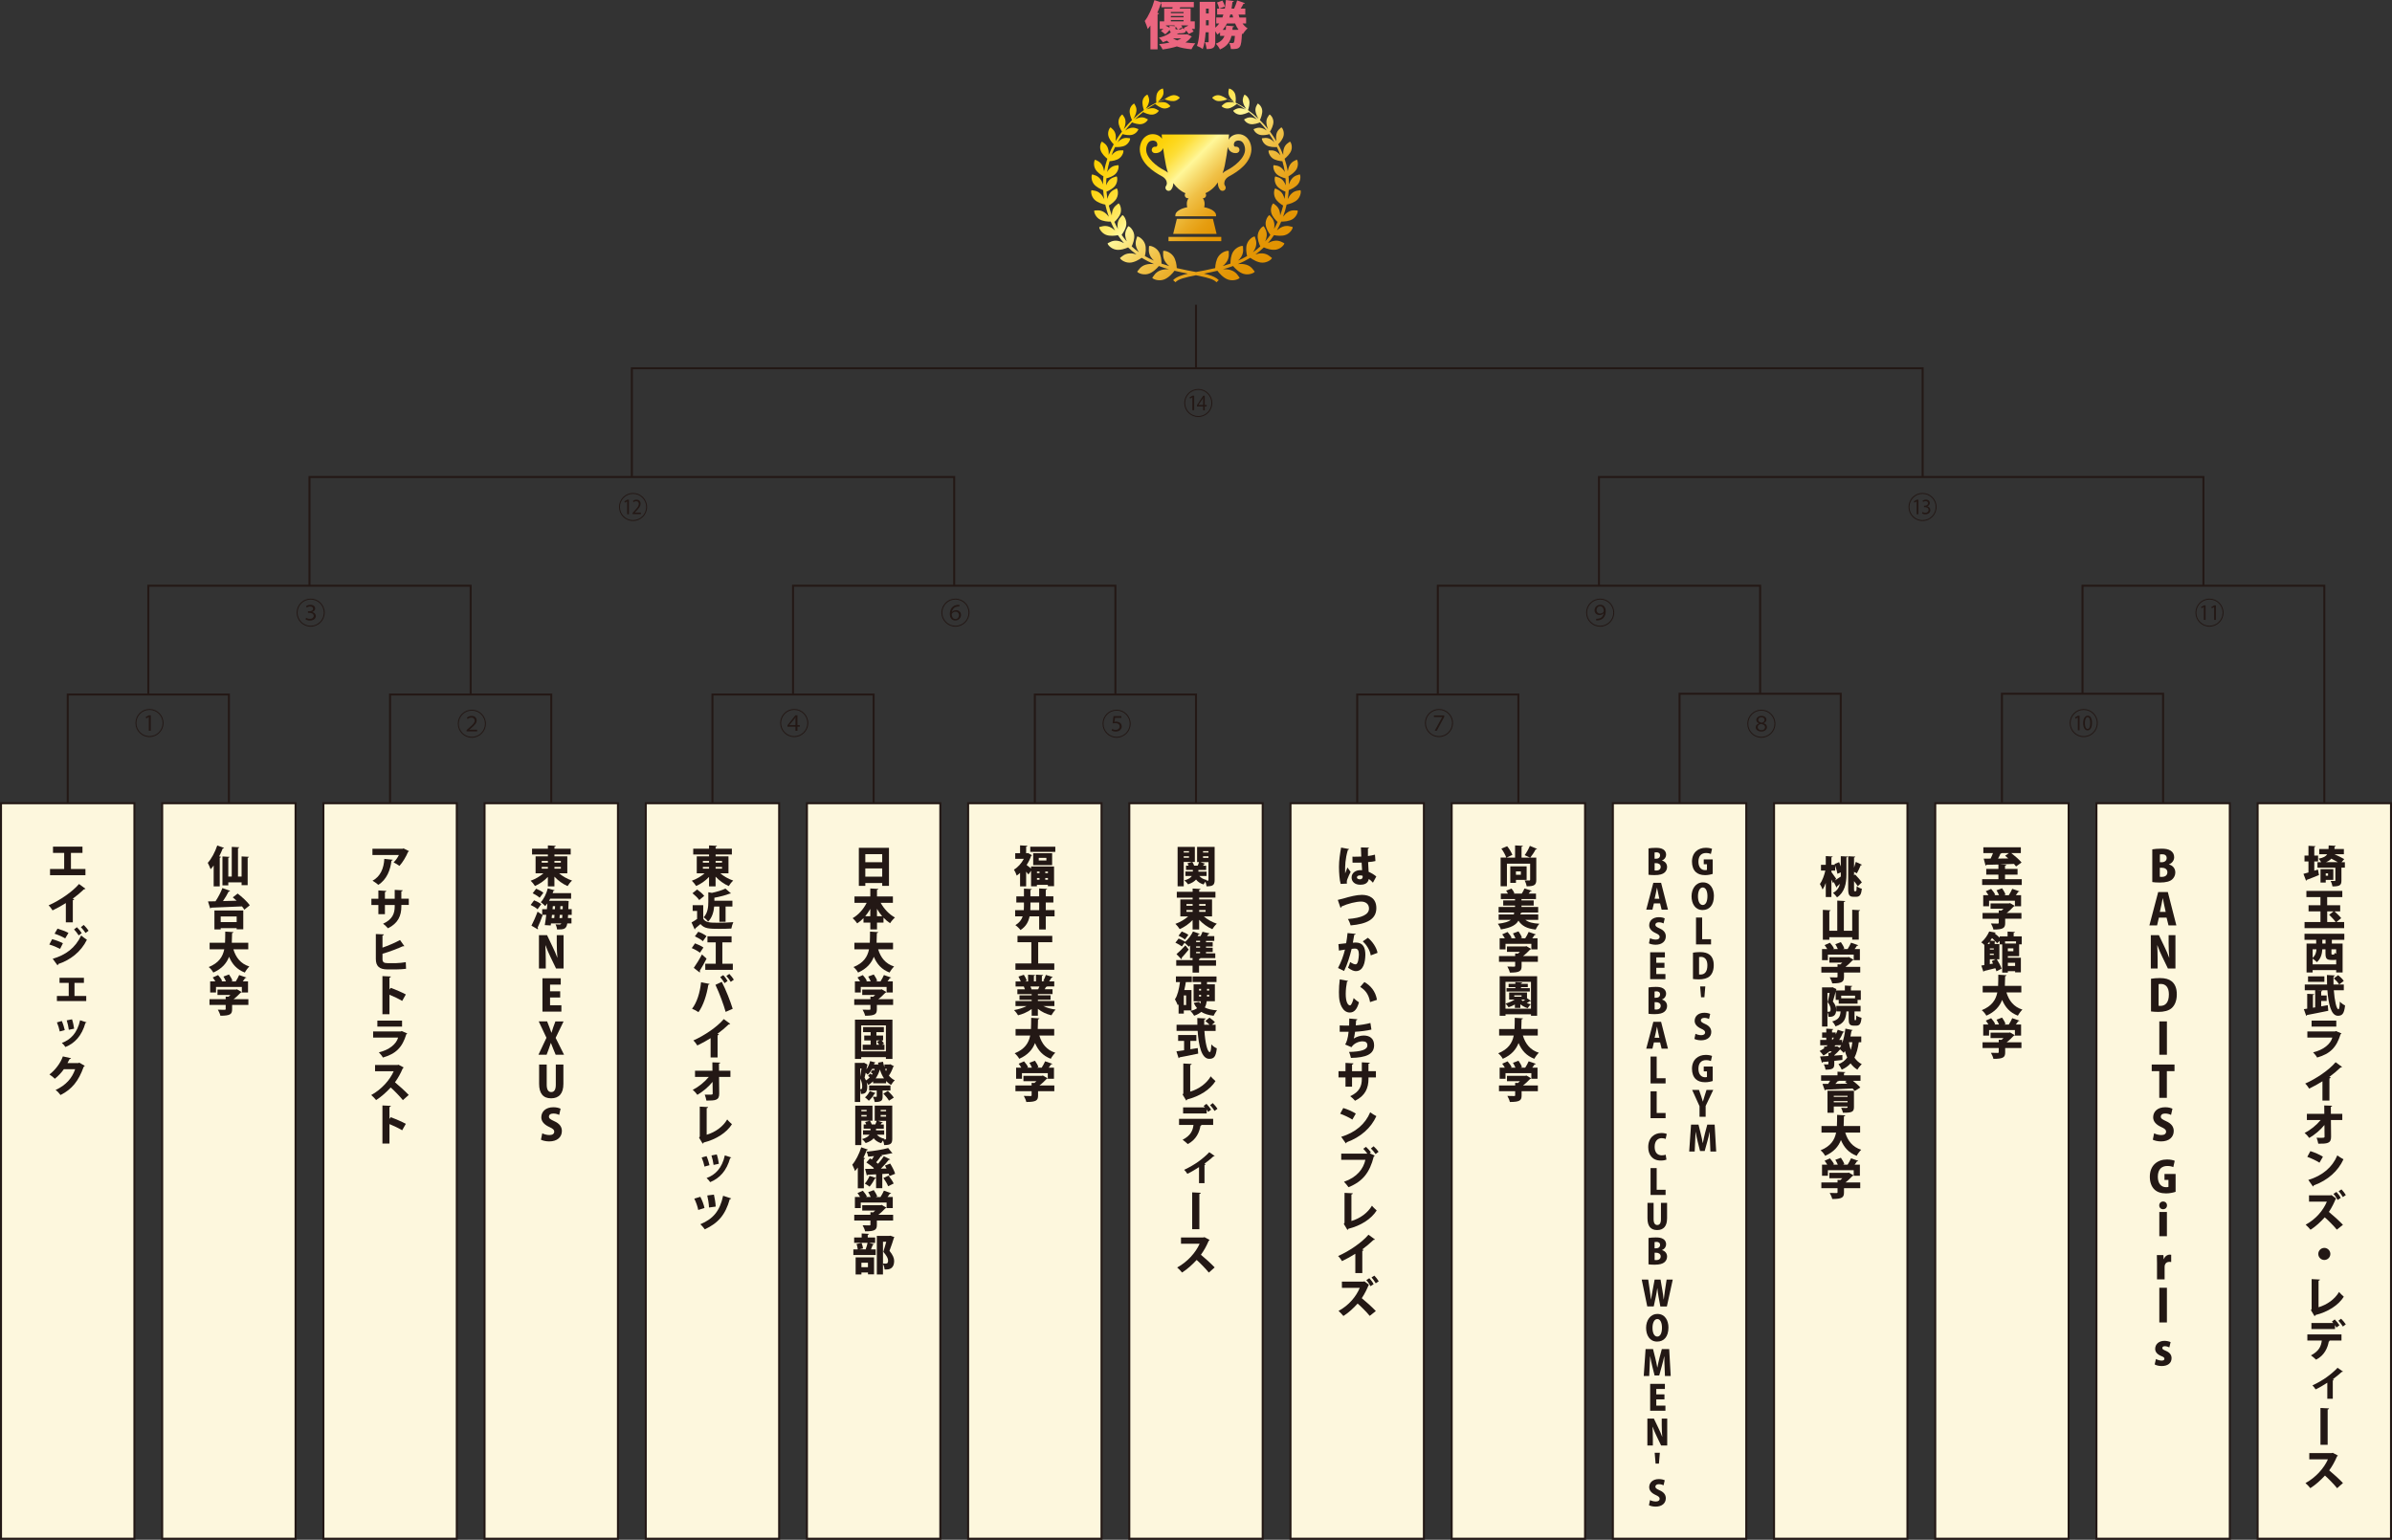 <?xml version="1.0" encoding="UTF-8"?>
<svg id="_レイヤー_2" data-name="レイヤー 2" xmlns="http://www.w3.org/2000/svg" xmlns:xlink="http://www.w3.org/1999/xlink" viewBox="0 0 894.48 575.94">
  <rect x="0" y="0" width="894.48" height="575.94" fill="#333333" stroke="none"/>
  <defs>
    <style>
      .cls-1 {
        fill: url(#linear-gradient-2);
      }

      .cls-2 {
        fill: #eb6680;
      }

      .cls-3 {
        fill: none;
      }

      .cls-3, .cls-4 {
        stroke: #231815;
        stroke-miterlimit: 10;
        stroke-width: .75px;
      }

      .cls-4 {
        fill: #fdf7dd;
      }

      .cls-5 {
        fill: url(#linear-gradient);
      }

      .cls-6 {
        fill: #231815;
      }
    </style>
    <linearGradient id="linear-gradient" x1="419.77" y1="42.65" x2="474.72" y2="97.59" gradientUnits="userSpaceOnUse">
      <stop offset="0" stop-color="#fdd000"/>
      <stop offset=".07" stop-color="#fdd003"/>
      <stop offset=".14" stop-color="#fdd30e"/>
      <stop offset=".2" stop-color="#fdd81f"/>
      <stop offset=".26" stop-color="#fdde38"/>
      <stop offset=".31" stop-color="#fee659"/>
      <stop offset=".37" stop-color="#fef080"/>
      <stop offset=".4" stop-color="#fff799"/>
      <stop offset=".5" stop-color="#f7db6e"/>
      <stop offset=".6" stop-color="#f0c147"/>
      <stop offset=".71" stop-color="#eaad28"/>
      <stop offset=".81" stop-color="#e69e11"/>
      <stop offset=".91" stop-color="#e39504"/>
      <stop offset="1" stop-color="#e39300"/>
    </linearGradient>
    <linearGradient id="linear-gradient-2" x1="430.07" y1="49.31" x2="463.83" y2="83.07" xlink:href="#linear-gradient"/>
  </defs>
  <g id="_レイヤー_1-2" data-name="レイヤー 1">
    <g>
      <rect class="cls-4" x=".38" y="300.45" width="49.88" height="275.12"/>
      <rect class="cls-4" x="60.65" y="300.45" width="49.88" height="275.12"/>
      <rect class="cls-4" x="120.93" y="300.45" width="49.88" height="275.12"/>
      <rect class="cls-4" x="181.2" y="300.45" width="49.88" height="275.12"/>
      <rect class="cls-4" x="241.48" y="300.45" width="49.88" height="275.12"/>
      <rect class="cls-4" x="301.75" y="300.45" width="49.88" height="275.12"/>
      <rect class="cls-4" x="362.03" y="300.45" width="49.88" height="275.12"/>
      <rect class="cls-4" x="422.3" y="300.45" width="49.88" height="275.12"/>
      <rect class="cls-4" x="482.58" y="300.45" width="49.88" height="275.12"/>
      <rect class="cls-4" x="542.85" y="300.45" width="49.88" height="275.12"/>
      <rect class="cls-4" x="603.13" y="300.45" width="49.88" height="275.12"/>
      <rect class="cls-4" x="663.4" y="300.45" width="49.88" height="275.12"/>
      <rect class="cls-4" x="723.68" y="300.45" width="49.88" height="275.12"/>
      <rect class="cls-4" x="783.95" y="300.45" width="49.88" height="275.12"/>
      <g>
        <path class="cls-6" d="M19.82,316.69h11.02v2.34h-4.31v6.02h5.42v2.32h-13.24v-2.32h5.29v-6.02h-4.18v-2.34Z"/>
        <path class="cls-6" d="M24.62,337.8c-1.31,.85-3.4,2-4.97,2.74-.32-.55-.98-1.44-1.48-1.89,4.11-1.79,8.95-5.1,11.37-7.98l2.42,1.77c-.1,.13-.27,.21-.55,.19-1.26,1.21-2.73,2.45-4.24,3.56l.58,.19c-.05,.16-.21,.31-.52,.35v8.29h-2.61v-7.24Z"/>
        <path class="cls-6" d="M19.5,351.3c1.44,.39,2.98,.97,4.03,1.52l-1.06,2.11c-1.03-.55-2.65-1.23-4.03-1.63l1.06-2Zm.21,7.34c4.81-1.42,8.42-3.97,10.65-8.73,.48,.44,1.63,1.29,2.14,1.61-2.21,4.52-6.23,7.61-10.73,9.08,.03,.16-.05,.36-.27,.47l-1.79-2.43Zm1.81-11.29c1.44,.44,2.95,1.02,4.08,1.6l-1.21,2.06c-1.15-.66-2.56-1.29-3.98-1.76l1.11-1.9Zm7.24-.52c.63,.58,1.4,1.53,1.81,2.21l-1.14,.85c-.34-.58-1.23-1.73-1.74-2.24l1.08-.82Zm2.55-.85c.63,.6,1.42,1.55,1.82,2.16l-1.14,.85c-.37-.61-1.21-1.66-1.74-2.19l1.06-.82Z"/>
        <path class="cls-6" d="M31.38,365.75v1.9h-3.52v4.9h4.39v1.9h-10.97v-1.9h4.42v-4.9h-3.44v-1.9h9.11Z"/>
        <path class="cls-6" d="M23.11,381.91c.44,.95,.9,2.42,1.11,3.39l-1.87,.53c-.21-1.03-.63-2.42-1.06-3.4l1.82-.52Zm9.27,.5c-.05,.13-.21,.24-.44,.23-1.34,4.77-3.92,7.55-7.47,9-.26-.4-.89-1.16-1.34-1.53,3.26-1.18,5.79-3.71,6.82-8.48l2.42,.79Zm-5.45-1.13c.34,.94,.66,2.48,.79,3.5l-1.98,.42c-.13-1.08-.47-2.55-.79-3.53l1.98-.39Z"/>
        <path class="cls-6" d="M31.69,398.7c-.06,.14-.26,.26-.4,.34-1.89,5.29-4.36,8.4-8.66,10.56-.4-.55-1.13-1.39-1.84-1.89,3.94-1.81,6.16-4.45,7.31-7.76h-4.24c-.76,1.13-2.08,2.56-3.35,3.56-.47-.47-1.37-1.21-2.02-1.6,2.05-1.56,4.1-4.13,5.02-6.76l3.06,.68c-.07,.19-.29,.31-.55,.32-.24,.52-.55,1.02-.79,1.5h4.08l.36-.16,2.03,1.19Z"/>
      </g>
      <g>
        <path class="cls-6" d="M79.9,323.74c-.37,.5-.74,.98-1.13,1.4-.21-.58-.77-1.82-1.08-2.4,1.34-1.42,2.73-4,3.55-6.48l2.56,.89c-.1,.16-.27,.23-.5,.21-.39,.98-.84,2-1.34,2.97l.68,.18c-.03,.16-.18,.29-.47,.32v10.73h-2.27v-7.81Zm10.43-3.39l2.76,.15c-.02,.18-.16,.29-.48,.34v10.26h-2.27v-1.05h-4.97v1.13h-2.19v-10.82l2.66,.15c-.02,.18-.15,.27-.47,.32v7.05h1.29v-11.1l2.81,.15c-.02,.18-.16,.29-.48,.35v10.6h1.35v-7.52Z"/>
        <path class="cls-6" d="M88.5,336.93c-.48-.45-.98-.89-1.45-1.27l1.82-1.42c1.61,1.24,3.63,3.03,4.52,4.4l-2.02,1.63c-.21-.37-.52-.79-.89-1.23-4.24,.21-8.63,.39-11.52,.48-.05,.18-.21,.26-.37,.27l-.81-2.61,2.81-.05c.97-1.45,1.98-3.35,2.58-4.95l2.9,1.06c-.08,.16-.29,.24-.56,.24-.55,1.13-1.34,2.44-2.13,3.58l5.11-.15Zm-8.32,10.74v-7.1h10.79v7.03h-2.47v-.42h-5.97v.48h-2.35Zm8.32-4.85h-5.97v2.1h5.97v-2.1Z"/>
        <path class="cls-6" d="M92.83,355.09h-5.56c.94,3.08,2.71,5.4,5.97,6.43-.56,.52-1.34,1.58-1.69,2.27-2.98-1.15-4.73-3.13-5.89-5.9-.92,2.39-2.65,4.47-5.9,5.9-.34-.66-1.05-1.53-1.71-2.06,3.77-1.52,5.24-3.85,5.81-6.64h-5.47v-2.44h5.76c.08-1.34,.06-2.74,.08-4.18l3.06,.19c-.03,.19-.19,.32-.5,.37-.02,1.19-.05,2.42-.11,3.61h6.16v2.44Z"/>
        <path class="cls-6" d="M92.88,373.75v2.15h-6.08v1.61c0,1.82-.63,2.43-4.39,2.43-.14-.66-.58-1.66-.94-2.27,.9,.05,2.18,.05,2.5,.05s.42-.06,.42-.29v-1.53h-6.05v-2.15h6.05v-.97l1.05,.05c.26-.21,.5-.44,.74-.66h-4.85v-2.02h6.9l.37-.11,1.77,1.05c-.08,.13-.24,.21-.42,.26-.68,.73-1.6,1.64-2.61,2.4h5.53Zm-12.1-4.58v2.08h-2.19v-4.15h1.94c-.27-.5-.65-1.03-.98-1.47l2-.89c.58,.64,1.24,1.53,1.52,2.18l-.39,.18h1.82c-.24-.58-.6-1.27-.94-1.82l2.08-.77c.52,.73,1.08,1.69,1.29,2.39l-.55,.21h1.77c.48-.74,.98-1.66,1.29-2.39l2.73,.95c-.1,.16-.31,.21-.52,.19-.23,.39-.53,.82-.87,1.24h1.97v4.15h-2.31v-2.08h-9.66Z"/>
      </g>
      <g>
        <path class="cls-6" d="M152.96,318.37c-.06,.13-.19,.23-.37,.29-.66,1.66-2.02,3.92-3.21,5.23-.52-.39-1.55-1-2.19-1.31,.77-.71,1.61-1.95,1.98-2.77h-9.9v-2.32h11.34l.26-.16,2.1,1.05Zm-6.1,3.23c-.03,.18-.19,.31-.48,.35-.37,3.4-1.73,7.06-4.92,9.03-.53-.44-1.48-1.19-2.15-1.55,2.95-1.56,4.24-4.69,4.4-8.16l3.15,.32Z"/>
        <path class="cls-6" d="M152.88,338.5h-2.79v.52c0,3.5-1.23,6.35-5.02,8.21-.45-.52-1.19-1.26-1.81-1.71,3.52-1.6,4.34-3.85,4.34-6.48v-.53h-3.66v3.45h-2.45v-3.45h-2.61v-2.34h2.61v-3.1l2.97,.18c-.02,.18-.18,.39-.52,.45v2.47h3.66v-3.31l3,.16c-.02,.19-.18,.34-.52,.4v2.74h2.79v2.34Z"/>
        <path class="cls-6" d="M143.03,358.71c0,1.19,.52,1.56,1.92,1.56h3.15c.94-.02,2.76-.19,3.64-.37l.1,2.48c-.81,.13-2.65,.23-3.55,.23h-3.44c-3,0-4.31-1.21-4.31-3.92v-9.31l3.02,.13c-.02,.19-.15,.35-.53,.4v4.56c1.89-.65,4.77-1.84,6.56-2.85l1.61,2.29c-.08,.05-.18,.06-.29,.06-.1,0-.19-.02-.27-.03-1.35,.65-4.89,2.06-7.61,2.82v1.94Z"/>
        <path class="cls-6" d="M150.4,374.4c-1.21-.73-3.24-1.71-4.76-2.32v7.29h-2.63v-14.26l3.14,.16c-.02,.19-.16,.37-.52,.44v4.45l.47-.65c1.73,.61,4.11,1.64,5.66,2.47l-1.37,2.42Z"/>
        <path class="cls-6" d="M152.29,386.58c-.06,.11-.19,.23-.35,.29-1.52,4.95-3.89,7.31-8.76,8.71-.27-.57-1.02-1.44-1.5-1.94,3.89-.92,6.53-3.11,7.19-5.52h-9.34v-2.29h10.39l.27-.18,2.1,.92Zm-1.94-2.58h-9.24v-2.24h9.24v2.24Z"/>
        <path class="cls-6" d="M150.96,399.29c-.06,.15-.19,.26-.34,.32-.92,2.1-1.65,3.45-2.92,5.23,1.5,1.23,3.74,3.26,5.14,4.73l-2.18,1.94c-1.16-1.44-3.34-3.68-4.55-4.73-1.56,1.69-3.5,3.48-5.47,4.71-.4-.53-1.27-1.44-1.82-1.89,3.79-2.05,6.95-5.58,8.4-8.89h-6.97v-2.34h8.37l.4-.11,1.92,1.03Z"/>
        <path class="cls-6" d="M150.4,422.79c-1.21-.73-3.24-1.71-4.76-2.32v7.29h-2.63v-14.26l3.14,.16c-.02,.19-.16,.37-.52,.44v4.45l.47-.65c1.73,.61,4.11,1.64,5.66,2.47l-1.37,2.42Z"/>
      </g>
      <g>
        <path class="cls-6" d="M212.13,326.66h-3.06c1.29,1.13,3.08,2.13,4.85,2.73-.56,.48-1.31,1.42-1.68,2.05-1.79-.77-3.53-2.05-4.92-3.52v3.63h-2.45v-3.53c-1.35,1.44-3.05,2.63-4.82,3.39-.35-.58-1.1-1.5-1.61-1.97,1.74-.61,3.48-1.63,4.76-2.77h-2.92v-6.35h4.6v-.68h-5.92v-2.18h5.92v-1.23l2.95,.16c-.02,.18-.16,.29-.5,.35v.71h6.08v2.18h-6.08v.68h4.81v6.35Zm-9.56-4.63v.65h2.31v-.65h-2.31Zm0,2.24v.66h2.31v-.66h-2.31Zm7.16-2.24h-2.4v.65h2.4v-.65Zm0,2.9v-.66h-2.4v.66h2.4Z"/>
        <path class="cls-6" d="M199.72,336.77c.9,.34,2.08,.94,2.68,1.45l-1.39,1.89c-.52-.52-1.68-1.21-2.58-1.61l1.29-1.73Zm14.08,5.44h-1.36c-.03,.44-.05,.84-.08,1.21h1.34v1.98h-1.56c-.36,2.18-1.34,2.31-3.84,2.26-.03-.55-.26-1.39-.58-1.9,.65,.05,1.19,.06,1.52,.06,.31,0,.6-.19,.64-.42h-3.84l-.11,.77-2.21-.13c.19-1.06,.39-2.42,.55-3.84h-1.5l.15,.1c-.61,1.74-1.29,3.44-1.89,4.69,.11,.13,.16,.26,.16,.39,0,.1-.03,.18-.07,.26l-2.39-1.4c.66-1.27,1.58-3.29,2.29-5.23l1.73,1.18v-2.1h1.76l.19-2.16c-.26,.35-.53,.69-.81,.98-.39-.4-1.18-1.11-1.68-1.45,1.14-1.13,2.13-3.18,2.63-5.15l2.56,.71c-.05,.15-.21,.23-.45,.21l-.29,.85h6.9v2.08h-7.82c-.13,.27-.27,.53-.42,.79h5.68l.47-.02,1.19,.1c0,.16-.02,.44-.05,.66-.03,.87-.05,1.66-.08,2.39h1.26v2.11Zm-13.31-9.79c.9,.37,2.11,.98,2.71,1.52-.47,.61-.94,1.24-1.4,1.87-.53-.53-1.69-1.24-2.61-1.68l1.31-1.71Zm5.92,9.79l-.13,1.21h.97c.03-.39,.06-.79,.11-1.21h-.95Zm.32-3.26l-.11,1.15h.89c.03-.39,.05-.77,.06-1.15h-.84Zm2.5,4.47h.98l.1-1.21h-.98l-.1,1.21Zm1.18-3.32l.03-1.15h-.89l-.06,1.15h.92Z"/>
        <path class="cls-6" d="M210.75,362.27h-2.82l-2.18-4.53c-.58-1.19-1.29-2.82-1.74-4.11h-.07c.08,1.45,.15,3.35,.15,5.58v3.06h-2.55v-12.47h3.03l2.13,4.47c.56,1.11,1.24,2.71,1.71,3.97h.03c-.14-1.45-.24-3.4-.24-5.47v-2.97h2.55v12.47Z"/>
        <path class="cls-6" d="M209.93,378.4h-7.08v-12.47h6.84v2.37h-4v2.5h3.79v2.32h-3.79v2.9h4.24v2.37Z"/>
        <path class="cls-6" d="M210.94,394.53h-3.15l-.9-2.18c-.34-.79-.6-1.45-.87-2.21h-.05c-.23,.76-.47,1.45-.76,2.23l-.81,2.16h-3.05l3-6.34-2.89-6.13h3.13l.86,2.18c.29,.73,.5,1.35,.74,2.05h.05c.24-.77,.42-1.36,.66-2.06l.79-2.16h3.06l-2.97,6.15,3.15,6.32Z"/>
        <path class="cls-6" d="M210.68,405.43c0,3.56-1.61,5.4-4.6,5.4s-4.48-1.84-4.48-5.44v-7.19h2.84v7.53c0,1.92,.64,2.76,1.69,2.76s1.71-.77,1.71-2.76v-7.53h2.84v7.23Z"/>
        <path class="cls-6" d="M209.09,417.04c-.45-.23-1.19-.52-2.19-.52-1.1,0-1.63,.53-1.63,1.15,0,.69,.52,1.03,2.03,1.73,1.98,.89,2.81,2.11,2.81,3.66,0,2.27-1.73,3.89-4.74,3.89-1.26,0-2.5-.32-3.08-.64l.48-2.39c.66,.34,1.71,.65,2.71,.65,1.19,0,1.77-.52,1.77-1.26s-.56-1.18-1.85-1.76c-1.97-.9-2.98-2.13-2.98-3.61,0-2.11,1.61-3.77,4.5-3.77,1.19,0,2.11,.26,2.71,.55l-.53,2.34Z"/>
      </g>
      <g>
        <path class="cls-6" d="M272.4,326.66h-3.06c1.29,1.13,3.08,2.13,4.85,2.73-.56,.48-1.31,1.42-1.68,2.05-1.79-.77-3.53-2.05-4.92-3.52v3.63h-2.45v-3.53c-1.35,1.44-3.05,2.63-4.82,3.39-.35-.58-1.1-1.5-1.61-1.97,1.74-.61,3.48-1.63,4.76-2.77h-2.92v-6.35h4.6v-.68h-5.92v-2.18h5.92v-1.23l2.95,.16c-.02,.18-.16,.29-.5,.35v.71h6.08v2.18h-6.08v.68h4.81v6.35Zm-9.56-4.63v.65h2.31v-.65h-2.31Zm0,2.24v.66h2.31v-.66h-2.31Zm7.16-2.24h-2.4v.65h2.4v-.65Zm0,2.9v-.66h-2.4v.66h2.4Z"/>
        <path class="cls-6" d="M262.97,338.59v5.06c.9,1.5,2.66,1.5,5.44,1.5,1.9,0,4.18-.06,5.81-.21-.26,.56-.63,1.69-.74,2.39-1.21,.06-2.84,.11-4.39,.11-4,0-5.68-.08-7.15-1.79-.66,.58-1.34,1.16-1.92,1.61,0,.21-.06,.31-.26,.37l-1.16-2.58c.66-.37,1.4-.82,2.08-1.31v-3h-1.66v-2.16h3.95Zm-2.27-5.87c.92,.66,2.1,1.65,2.64,2.4l-1.87,1.55c-.47-.74-1.6-1.82-2.52-2.55l1.74-1.4Zm8.31,6.37h-1.95c-.16,1.9-.73,4.13-2.27,5.66-.31-.5-1.14-1.32-1.68-1.61,1.6-1.66,1.76-3.98,1.76-5.79v-3.6l1.34,.23c1.9-.4,3.82-.98,5.06-1.61l2.06,1.79c-.11,.11-.31,.11-.5,.11-1.52,.61-3.65,1.16-5.69,1.53v1.13h6.74v2.16h-2.55v5.69h-2.32v-5.69Z"/>
        <path class="cls-6" d="M259.9,352.87c1.03,.36,2.43,1.02,3.14,1.56l-1.31,1.95c-.63-.56-2-1.31-3.05-1.74l1.21-1.77Zm-.47,9.18c.85-1.19,2.08-3.15,3.06-5.03l1.73,1.56c-.84,1.66-1.76,3.29-2.56,4.56,.08,.11,.11,.21,.11,.32s-.05,.23-.11,.31l-2.23-1.73Zm1.69-13.52c1.02,.37,2.4,1.05,3.08,1.63l-1.37,1.9c-.61-.58-1.95-1.35-2.98-1.81l1.27-1.73Zm9,11.97h3.92v2.27h-10.31v-2.27h3.92v-8h-3.1v-2.27h9.02v2.27h-3.45v8Z"/>
        <path class="cls-6" d="M265.35,368.04c-.05,.16-.21,.29-.48,.32-.58,3.76-1.85,7.74-3.68,10.24-.68-.48-1.61-.97-2.4-1.27,1.79-2.32,2.95-5.9,3.37-9.92l3.19,.63Zm6,10.45c-.69-2.5-2.26-6.85-3.81-10.11l2.37-1.11c1.56,3.02,3.24,7.32,4.08,10.08l-2.64,1.15Zm-.9-13.74c.6,.6,1.29,1.58,1.64,2.19l-1.13,.81c-.32-.6-1.14-1.73-1.64-2.26l1.13-.74Zm2.29-.44c.6,.61,1.31,1.53,1.68,2.14l-1.15,.82c-.32-.6-1.16-1.66-1.65-2.21l1.11-.76Z"/>
        <path class="cls-6" d="M265.73,388.33c-1.31,.85-3.4,2-4.97,2.74-.32-.55-.98-1.44-1.48-1.89,4.11-1.79,8.95-5.1,11.37-7.98l2.42,1.77c-.1,.13-.27,.21-.55,.19-1.26,1.21-2.73,2.45-4.24,3.56l.58,.19c-.05,.16-.21,.31-.52,.35v8.29h-2.61v-7.24Z"/>
        <path class="cls-6" d="M273.13,402.82h-4.24l.06,6.26c.03,2.56-1.55,2.6-4.79,2.6-.1-.63-.37-1.61-.63-2.23,.4,.02,.85,.02,1.27,.02,1.6,0,1.71,0,1.71-.44l-.05-4.35c-1.56,1.94-3.61,3.63-5.68,4.85-.42-.6-1.11-1.37-1.74-1.85,2.23-1.15,4.42-2.92,6.02-4.86h-5.16v-2.31h6.52l-.03-3.13,2.94,.1c-.02,.18-.13,.32-.48,.37l.03,2.66h4.26v2.31Z"/>
        <path class="cls-6" d="M264.26,424.46c3.23-.95,6.1-3.03,7.68-5.73,.42,.58,1.31,1.37,1.77,1.79-2.03,3.21-5.94,5.69-10.58,6.85-.05,.18-.18,.35-.37,.42l-1.34-2.23,.26-.44v-11.18l3.1,.16c-.02,.19-.16,.36-.52,.42v9.92Z"/>
        <path class="cls-6" d="M264.21,432.45c.44,.95,.9,2.42,1.11,3.39l-1.87,.53c-.21-1.03-.63-2.42-1.06-3.4l1.82-.52Zm9.27,.5c-.05,.13-.21,.24-.44,.23-1.34,4.77-3.92,7.55-7.47,9-.26-.4-.89-1.16-1.34-1.53,3.26-1.18,5.79-3.71,6.82-8.48l2.42,.79Zm-5.45-1.13c.34,.94,.66,2.48,.79,3.5l-1.98,.42c-.13-1.08-.47-2.55-.79-3.53l1.98-.39Z"/>
        <path class="cls-6" d="M261.89,447.67c.6,1.08,1.34,3.03,1.55,4.19l-2.34,.73c-.18-1.13-.89-3.11-1.47-4.23l2.26-.69Zm11.56,.61c-.06,.16-.26,.29-.55,.27-1.65,5.87-4.32,8.94-9.34,11.29-.34-.5-1.13-1.45-1.68-1.9,4.71-1.98,7.27-4.81,8.53-10.66l3.03,1Zm-6.48-1.42c.26,1.13,.63,3.18,.66,4.47l-2.5,.34c-.03-1.32-.37-3.34-.65-4.5l2.48-.31Z"/>
      </g>
      <g>
        <path class="cls-6" d="M321.16,317.13h11.27v14.23h-2.53v-1.06h-6.32v1.06h-2.42v-14.23Zm8.74,2.37h-6.32v3.02h6.32v-3.02Zm-6.32,8.42h6.32v-3.08h-6.32v3.08Z"/>
        <path class="cls-6" d="M333.89,337.72h-4.56c1.23,2.23,3.14,4.29,5.34,5.48-.58,.48-1.42,1.47-1.82,2.13-.89-.58-1.71-1.27-2.47-2.08v1.85h-2.43v2.56h-2.5v-2.56h-2.55v-1.66c-.71,.74-1.5,1.4-2.34,1.95-.4-.58-1.18-1.48-1.71-1.95,2.18-1.23,4.06-3.39,5.24-5.73h-4.56v-2.39h5.92v-2.98l3,.16c-.02,.18-.16,.29-.5,.35v2.47h5.95v2.39Zm-8.45,2.27c-.56,.98-1.19,1.9-1.89,2.73h1.89v-2.73Zm2.5,2.73h1.95c-.73-.84-1.37-1.77-1.95-2.77v2.77Z"/>
        <path class="cls-6" d="M333.94,355.09h-5.56c.94,3.08,2.71,5.4,5.97,6.43-.56,.52-1.34,1.58-1.69,2.27-2.98-1.15-4.73-3.13-5.89-5.9-.92,2.39-2.65,4.47-5.9,5.9-.34-.66-1.05-1.53-1.71-2.06,3.77-1.52,5.24-3.85,5.81-6.64h-5.47v-2.44h5.76c.08-1.34,.06-2.74,.08-4.18l3.06,.19c-.03,.19-.19,.32-.5,.37-.02,1.19-.05,2.42-.11,3.61h6.16v2.44Z"/>
        <path class="cls-6" d="M333.98,373.75v2.15h-6.08v1.61c0,1.82-.63,2.43-4.39,2.43-.14-.66-.58-1.66-.94-2.27,.9,.05,2.18,.05,2.5,.05s.42-.06,.42-.29v-1.53h-6.05v-2.15h6.05v-.97l1.05,.05c.26-.21,.5-.44,.74-.66h-4.85v-2.02h6.9l.37-.11,1.77,1.05c-.08,.13-.24,.21-.42,.26-.68,.73-1.6,1.64-2.61,2.4h5.53Zm-12.1-4.58v2.08h-2.19v-4.15h1.94c-.27-.5-.65-1.03-.98-1.47l2-.89c.58,.64,1.24,1.53,1.52,2.18l-.39,.18h1.82c-.24-.58-.6-1.27-.94-1.82l2.08-.77c.52,.73,1.08,1.69,1.29,2.39l-.55,.21h1.77c.48-.74,.98-1.66,1.29-2.39l2.73,.95c-.1,.16-.31,.21-.52,.19-.23,.39-.53,.82-.87,1.24h1.97v4.15h-2.31v-2.08h-9.66Z"/>
        <path class="cls-6" d="M319.71,381.4h14.02v14.71h-2.45v-.68h-9.23v.68h-2.34v-14.71Zm2.34,11.87h9.23v-9.71h-9.23v9.71Zm7.74-2.48h.95v1.94h-8.14v-1.94h2.97v-1.61h-2.39v-1.84h2.39v-1.26h-2.82v-1.9h7.77v1.9h-2.79v1.26h2.5v1.84h-.56c.34,.39,.73,.87,.92,1.19l-.79,.42Zm-2.06-1.61v1.61h1.05c-.23-.35-.55-.77-.81-1.11l1.02-.5h-1.26Z"/>
        <path class="cls-6" d="M332.92,398.08l1.4,.77c-.05,.11-.18,.18-.32,.23-.35,1.06-.94,2.34-1.6,3.26,.61,.74,1.34,1.34,2.21,1.76-.47,.39-1.08,1.18-1.39,1.73-.71-.4-1.32-.89-1.86-1.47v.84h-4.87v-.73c-.53,.53-1.11,1-1.76,1.37-.14-.26-.37-.61-.63-.94h-.02c.16,.53,.23,1.03,.23,1.53,0,2.44-1.02,2.76-2.37,2.76-.02-.45-.13-1.11-.27-1.58v4.6h-2.02v-14.64h3.15l.29-.06,1.32,.71c-.02,.1-.06,.21-.11,.27-.1,.47-.19,.98-.31,1.52,.63-.84,1.11-1.95,1.39-3.1l2.02,.52c-.03,.11-.18,.19-.39,.19-.05,.19-.11,.37-.18,.56h1.08l.34-.06,.26,.1c-.06-.24-.11-.48-.16-.73l1.84-.34c.14,.71,.32,1.39,.53,2.03v-1h1.87l.32-.1Zm-11.24,4.68c.16-.94,.34-2.13,.48-3.11h-.48v3.11Zm0,4.65c.11,.02,.19,.02,.29,.02,.42,0,.44-.55,.44-1.19,0-.73-.18-1.66-.73-2.76v3.94Zm4.61-7.26c.18,.08,.37,.18,.56,.29,.08-.21,.16-.4,.23-.61h-.97c-.45,.84-1,1.6-1.64,2.16-.16-.19-.45-.47-.74-.73-.15,.66-.29,1.29-.42,1.82,.21,.37,.37,.73,.52,1.05,.52-.31,1-.69,1.44-1.16-.23-.19-.47-.39-.69-.53l.81-.87c.21,.11,.43,.27,.64,.44,.1-.15,.19-.29,.29-.45-.23-.16-.48-.32-.71-.44l.69-.97Zm1.18,8.73c-.08,.14-.24,.19-.42,.18-.52,.9-1.34,1.97-2.14,2.68-.34-.35-1.02-.97-1.44-1.27,.69-.56,1.39-1.5,1.77-2.34l2.23,.76Zm5.53-.98h-2.95v2.24c0,1.42-.29,2.08-2.94,2.08-.1-.6-.4-1.43-.68-1.97,.45,.02,1.02,.02,1.19,.02s.23-.03,.23-.19v-2.18h-2.84v-1.87h7.98v1.87Zm-2.42-4.52c-.65-.95-1.16-2.06-1.56-3.32-.37,1.26-.9,2.37-1.58,3.32h3.14Zm1.85,8.34c-.39-.73-1.32-1.86-2.1-2.65l1.69-1.02c.77,.73,1.76,1.79,2.21,2.52l-1.81,1.15Zm-1.47-11.89c.11,.29,.23,.57,.36,.82,.13-.26,.26-.55,.35-.82h-.71Z"/>
        <path class="cls-6" d="M326.26,413.58v5.63h-4.16v9.11h-2.29v-14.74h6.45Zm-2.19,1.58h-1.97v.52h1.97v-.52Zm-1.97,2.47h1.97v-.55h-1.97v.55Zm11.56-4.05v12.37c0,1.81-.56,2.37-3.03,2.37-.03-.47-.21-1.16-.42-1.73-.27,.34-.53,.73-.68,1.03-1.23-.36-2.15-.98-2.82-1.84-.58,.68-1.52,1.31-2.98,1.79-.29-.44-.89-1.11-1.37-1.48,1.58-.42,2.39-1.03,2.79-1.65h-2.42v-1.64h2.79v-.61h-2.56v-1.6h.97c-.13-.31-.27-.63-.42-.89l1.79-.5c.29,.42,.56,.95,.69,1.39h1.34c.19-.42,.39-.94,.5-1.34h-.73v-5.68h6.56Zm-3.02,10.87h-2.71c.63,.74,1.58,1.27,2.84,1.52-.06,.06-.14,.14-.21,.23h.55c.19,0,.24-.08,.24-.27v-6.66h-3.03l1.82,.6c-.05,.13-.21,.18-.44,.18-.11,.16-.24,.37-.39,.56h1.18v1.6h-2.9v.61h3.05v1.64Zm.71-9.29h-2.03v.52h2.03v-.52Zm-2.03,1.92v.6h2.03v-.6h-2.03Z"/>
        <path class="cls-6" d="M324.58,430.03c-.06,.15-.23,.23-.48,.19-.36,.95-.77,1.9-1.21,2.82l.63,.21c-.05,.15-.19,.29-.48,.32v10.92h-2.27v-7.76c-.34,.47-.68,.92-1.03,1.32-.19-.56-.73-1.84-1.03-2.4,1.27-1.44,2.58-4.02,3.35-6.5l2.53,.87Zm3.03,10.6c-.05,.13-.21,.21-.42,.18-.47,.89-1.27,2.21-2.02,3.06-.47-.37-1.27-.89-1.76-1.14,.68-.77,1.4-1.98,1.76-2.87l2.44,.77Zm5.27-5.39c.74,1.18,1.55,2.76,1.85,3.82l-2.13,.87c-.06-.27-.16-.58-.27-.92-.81,.05-1.61,.1-2.4,.13v5.31h-2.32v-5.18c-1.18,.05-2.26,.11-3.13,.15-.05,.16-.19,.24-.34,.26l-.63-2.45c.84,0,1.87-.02,3.03-.03l.26-.26c-.76-.69-1.9-1.53-2.82-2.11l1.35-1.53,.71,.42c.27-.39,.55-.82,.81-1.27-.74,.08-1.48,.16-2.19,.21-.08-.53-.37-1.39-.61-1.87,2.86-.27,5.98-.77,8.08-1.36l1.58,1.95c-.06,.05-.18,.06-.29,.06-.06,0-.13,0-.19-.02-1.06,.26-2.36,.48-3.71,.68l.42,.24c-.06,.1-.23,.18-.53,.14-.43,.68-1.14,1.58-1.77,2.29,.26,.18,.5,.35,.71,.53,.81-.92,1.58-1.92,2.15-2.79l2.39,1.15c-.08,.15-.29,.19-.55,.19-.77,1.03-1.86,2.23-2.94,3.29l2.11-.05c-.19-.37-.39-.76-.58-1.1l1.97-.76Zm-.77,8.48c-.29-.84-1.08-2.13-1.77-3.08l1.92-.89c.71,.89,1.56,2.11,1.92,2.95l-2.06,1.02Z"/>
        <path class="cls-6" d="M333.98,454.4v2.15h-6.08v1.61c0,1.82-.63,2.43-4.39,2.43-.14-.66-.58-1.66-.94-2.27,.9,.05,2.18,.05,2.5,.05s.42-.06,.42-.29v-1.53h-6.05v-2.15h6.05v-.97l1.05,.05c.26-.21,.5-.44,.74-.66h-4.85v-2.02h6.9l.37-.11,1.77,1.05c-.08,.13-.24,.21-.42,.26-.68,.73-1.6,1.64-2.61,2.4h5.53Zm-12.1-4.58v2.08h-2.19v-4.15h1.94c-.27-.5-.65-1.03-.98-1.47l2-.89c.58,.64,1.24,1.53,1.52,2.18l-.39,.18h1.82c-.24-.58-.6-1.27-.94-1.82l2.08-.77c.52,.73,1.08,1.69,1.29,2.39l-.55,.21h1.77c.48-.74,.98-1.66,1.29-2.39l2.73,.95c-.1,.16-.31,.21-.52,.19-.23,.39-.53,.82-.87,1.24h1.97v4.15h-2.31v-2.08h-9.66Z"/>
        <path class="cls-6" d="M324.94,464.9l1.9,.52c-.06,.15-.21,.21-.45,.21-.18,.52-.44,1.16-.69,1.71h1.77v2.11h-8.36v-2.11h1.65c-.05-.56-.23-1.4-.45-2.02l1.87-.39c.27,.63,.5,1.48,.56,2.06l-1.47,.34h2.66l-.21-.06c.26-.66,.56-1.63,.71-2.37h-5.02v-2.02h2.81v-1.5l2.74,.15c-.02,.18-.15,.29-.47,.34v1.02h2.77v2.02h-2.34Zm-4.98,11.84v-6.42h6.89v6.35h-2.27v-.68h-2.45v.74h-2.16Zm4.61-4.4h-2.45v1.65h2.45v-1.65Zm8.39-10.13l1.47,.53c-.02,.13-.06,.23-.16,.31-.44,1.4-.98,3.08-1.65,4.82,1.32,1.65,1.74,2.76,1.74,3.76,0,3.19-2.18,3.23-3.08,3.23-.16,0-.34,0-.5-.02-.02-.56-.26-1.45-.6-2.06v3.94h-2.29v-14.42h4.6l.47-.08Zm-2.77,2.27v8.15c.39,.03,.71,.03,.94,.03,.79,0,.97-.36,.97-1.15s-.45-1.69-1.79-3.26c.44-1.37,.79-2.63,1.1-3.77h-1.21Z"/>
      </g>
      <g>
        <path class="cls-6" d="M385.87,319.92c-.05,.11-.16,.21-.29,.26-.4,1.16-.98,2.31-1.68,3.37,.48,.35,1.19,.94,1.66,1.32v-.76h8.6v7.37h-2.31v-.5h-4.1v.56h-2.19v-5.84l-.98,1.4c-.23-.31-.53-.68-.86-1.05v5.5h-2.27v-5.05c-.4,.39-.84,.73-1.26,1.02-.18-.63-.71-1.79-1.03-2.23,1.47-.85,2.82-2.39,3.71-4.05h-3.23v-2.08h1.81v-2.94l2.74,.15c-.02,.18-.15,.29-.47,.34v2.45c.34,0,.37-.02,.68-.08l1.47,.82Zm-.61-3.21h9.37v1.95h-9.37v-1.95Zm1.1,2.44h7.08v4.47h-7.08v-4.47Zm2.36,6.87h-.95v.58h.95v-.58Zm-.95,3.06h.95v-.65h-.95v.65Zm3.52-7.21v-.98h-2.85v.98h2.85Zm.58,4.73v-.58h-1v.58h1Zm-1,2.48h1v-.65h-1v.65Z"/>
        <path class="cls-6" d="M394.35,340.45v2.32h-3.29v4.9h-2.47v-4.9h-3.58c-.4,2-1.34,3.81-3.4,5.11-.4-.55-1.32-1.44-1.92-1.82,1.5-.89,2.31-2.02,2.74-3.29h-2.82v-2.32h3.24c.03-.48,.05-.98,.05-1.48v-1.37h-2.85v-2.31h2.85v-2.89l2.92,.16c-.02,.18-.16,.29-.5,.35v2.37h3.27v-2.94l2.97,.16c-.02,.18-.16,.29-.5,.35v2.42h2.85v2.31h-2.85v2.85h3.29Zm-9.03-1.47c0,.48,0,.98-.03,1.47h3.31v-2.85h-3.27v1.39Z"/>
        <path class="cls-6" d="M388.23,360.38h6.02v2.37h-14.53v-2.37h5.95v-7.94h-5.18v-2.37h13v2.37h-5.26v7.94Z"/>
        <path class="cls-6" d="M394.27,376.33h-4.13c1.27,.63,2.9,1.08,4.6,1.32-.53,.5-1.23,1.48-1.58,2.13-1.9-.45-3.65-1.29-5.05-2.42v2.56h-2.32v-2.48c-1.45,1.05-3.26,1.87-5.08,2.34-.32-.56-1-1.47-1.5-1.95,1.66-.29,3.35-.82,4.66-1.5h-4.13v-1.9h6.05v-.45h-4.56v-1.66h4.56v-.45h-5.35v-1.81h2.82c-.1-.34-.26-.74-.39-1.05h-3.1v-1.9h1.94c-.23-.56-.56-1.26-.87-1.81l2.02-.68c.44,.68,.94,1.61,1.15,2.23l-.73,.26h1.16v-2.52l2.63,.14c-.02,.16-.15,.27-.45,.32v2.05h.77v-2.52l2.68,.14c-.02,.18-.16,.27-.47,.34v2.03h1.05l-.53-.19c.36-.63,.76-1.55,.97-2.23l2.61,.79c-.08,.16-.27,.21-.47,.19-.23,.44-.56,.97-.9,1.44h1.9v1.9h-2.63c-.06,.11-.23,.18-.45,.16-.13,.27-.31,.58-.5,.89h2.94v1.81h-5.47v.45h4.73v1.66h-4.73v.45h6.16v1.9Zm-6.05-6.27c.15-.31,.31-.68,.45-1.05h-3.34c.18,.35,.34,.74,.42,1.02l-.19,.03v.02l2.66-.02Z"/>
        <path class="cls-6" d="M394.21,387.35h-5.56c.94,3.08,2.71,5.4,5.97,6.43-.56,.52-1.34,1.58-1.69,2.27-2.98-1.15-4.73-3.13-5.89-5.9-.92,2.39-2.65,4.47-5.9,5.9-.34-.66-1.05-1.53-1.71-2.06,3.77-1.52,5.24-3.85,5.81-6.64h-5.47v-2.44h5.76c.08-1.34,.06-2.74,.08-4.18l3.06,.19c-.03,.19-.19,.32-.5,.37-.02,1.19-.05,2.42-.11,3.61h6.16v2.44Z"/>
        <path class="cls-6" d="M394.26,406.01v2.15h-6.08v1.61c0,1.82-.63,2.43-4.39,2.43-.14-.66-.58-1.66-.94-2.27,.9,.05,2.18,.05,2.5,.05s.42-.06,.42-.29v-1.53h-6.05v-2.15h6.05v-.97l1.05,.05c.26-.21,.5-.44,.74-.66h-4.85v-2.02h6.9l.37-.11,1.77,1.05c-.08,.13-.24,.21-.42,.26-.68,.73-1.6,1.64-2.61,2.4h5.53Zm-12.1-4.58v2.08h-2.19v-4.15h1.94c-.27-.5-.65-1.03-.98-1.47l2-.89c.58,.64,1.24,1.53,1.52,2.18l-.39,.18h1.82c-.24-.58-.6-1.27-.94-1.82l2.08-.77c.52,.73,1.08,1.69,1.29,2.39l-.55,.21h1.77c.48-.74,.98-1.66,1.29-2.39l2.73,.95c-.1,.16-.31,.21-.52,.19-.23,.39-.53,.82-.87,1.24h1.97v4.15h-2.31v-2.08h-9.66Z"/>
      </g>
      <g>
        <path class="cls-6" d="M446.81,316.8v5.63h-4.16v9.11h-2.29v-14.74h6.45Zm-2.19,1.58h-1.97v.52h1.97v-.52Zm-1.97,2.47h1.97v-.55h-1.97v.55Zm11.56-4.05v12.37c0,1.81-.56,2.37-3.03,2.37-.03-.47-.21-1.16-.42-1.73-.27,.34-.53,.73-.68,1.03-1.23-.35-2.15-.98-2.82-1.84-.58,.68-1.52,1.31-2.98,1.79-.29-.44-.89-1.11-1.37-1.48,1.58-.42,2.39-1.03,2.79-1.65h-2.42v-1.65h2.79v-.61h-2.56v-1.6h.97c-.13-.31-.27-.63-.42-.89l1.79-.5c.29,.42,.56,.95,.69,1.39h1.34c.19-.42,.39-.94,.5-1.34h-.73v-5.68h6.56Zm-3.02,10.87h-2.71c.63,.74,1.58,1.27,2.84,1.52-.06,.06-.14,.15-.21,.23h.55c.19,0,.24-.08,.24-.27v-6.66h-3.03l1.82,.6c-.05,.13-.21,.18-.44,.18-.11,.16-.24,.37-.39,.56h1.18v1.6h-2.9v.61h3.05v1.65Zm.71-9.29h-2.03v.52h2.03v-.52Zm-2.03,1.92v.6h2.03v-.6h-2.03Z"/>
        <path class="cls-6" d="M453.23,342.79h-3.06c1.29,1.13,3.08,2.13,4.85,2.73-.56,.48-1.31,1.42-1.68,2.05-1.79-.77-3.53-2.05-4.92-3.52v3.63h-2.45v-3.53c-1.35,1.44-3.05,2.63-4.82,3.39-.35-.58-1.1-1.5-1.61-1.97,1.74-.61,3.48-1.63,4.76-2.77h-2.92v-6.35h4.6v-.68h-5.92v-2.18h5.92v-1.23l2.95,.16c-.02,.18-.16,.29-.5,.35v.71h6.08v2.18h-6.08v.68h4.81v6.35Zm-9.56-4.63v.65h2.31v-.65h-2.31Zm0,2.24v.66h2.31v-.66h-2.31Zm7.16-2.24h-2.4v.65h2.4v-.65Zm0,2.9v-.66h-2.4v.66h2.4Z"/>
        <path class="cls-6" d="M454.73,359.14v2.08h-6.35v2.58h-2.42v-2.58h-6.11v-2.08h6.11v-.77h-.95v-4.69c-.16,.16-.34,.31-.5,.45-.35-.42-1.05-1.1-1.55-1.48l-1,1.37c-.52-.42-1.61-1.03-2.42-1.4l1.21-1.56c.76,.31,1.87,.82,2.45,1.23,1.15-.97,2.27-2.47,2.92-3.87l2.55,.9c-.06,.13-.24,.21-.47,.18-.11,.21-.24,.44-.37,.65h1.11c.29-.55,.56-1.13,.73-1.61l2.69,.61c-.05,.15-.21,.21-.47,.23-.14,.24-.31,.5-.5,.77h2.69v1.79h-3.1v.5h2.5v1.6h-2.5v.47h2.5v1.6h-2.5v.48h3.47v1.81h-5.6c-.02,.18-.14,.29-.48,.34v.44h6.35Zm-14.79-2.24c.9-.74,2.19-2.02,3.34-3.27l1.24,1.55c-.9,1.15-1.86,2.24-2.63,3.06,.03,.08,.05,.16,.05,.24,0,.14-.05,.26-.14,.34l-1.86-1.92Zm1.97-8.47c.82,.29,1.92,.82,2.48,1.26l-1.29,1.74c-.5-.45-1.58-1.06-2.4-1.42l1.21-1.58Zm6.85,3.98v-.5h-1.48v.5h1.48Zm0,2.06v-.47h-1.48v.47h1.48Zm-1.48,1.6v.48h1.48v-.48h-1.48Z"/>
        <path class="cls-6" d="M445.55,377.95h-2.87v1.18h-1.95v-3.5c-.1,.15-.19,.27-.29,.4-.21-.56-.76-1.71-1.08-2.23,.97-1.37,1.55-3.87,1.89-6.45h-1.52v-2.11h5.95v2.11h-2.24c-.16,1-.34,2.02-.58,2.98h2.69v7.61Zm-2-2v-3.61h-.87v3.61h.87Zm10.74-1.44h-3.03c-.11,.84-.34,1.63-.73,2.34,1.15,.6,2.66,.95,4.6,1.08-.47,.47-1.05,1.4-1.32,2.02-1.94-.24-3.42-.71-4.6-1.45-.68,.58-1.55,1.06-2.66,1.44-.27-.48-.95-1.39-1.4-1.82,1.1-.21,1.9-.56,2.48-1-.48-.56-.89-1.23-1.24-1.98l2-.4c.13,.26,.27,.48,.45,.71,.1-.29,.16-.6,.21-.92h-2.71v-6.35h2.79v-.84h-3.16v-2.08h8.94v2.08h-3.55v.84h2.94v6.35Zm-5.9-4.63v.64h.74v-.64h-.74Zm0,2.24v.66h.74v-.66h-.74Zm3.76-2.24h-.79v.64h.79v-.64Zm0,2.9v-.66h-.79v.66h.79Z"/>
        <path class="cls-6" d="M445.13,389.33v3.15c.92-.15,1.86-.29,2.77-.45l.16,2.08c-2.55,.55-5.24,1.08-7,1.4-.03,.18-.18,.27-.32,.31l-.82-2.56c.79-.1,1.77-.24,2.87-.4v-3.52h-2.23v-2.18h6.82v2.18h-2.26Zm9.44-3.71h-4.18c.26,4.19,1.06,7.9,2,7.92,.31,0,.52-.89,.58-2.86,.53,.56,1.37,1.21,2.05,1.45-.35,3.26-1.14,3.93-2.85,3.93-2.85-.03-3.95-4.9-4.31-10.45h-7.89v-2.29h7.79c-.02-.84-.03-1.68-.03-2.52l3.15,.16c-.02,.21-.18,.32-.55,.39-.03,.65-.03,1.31-.03,1.97h2c-.44-.47-1.05-1-1.56-1.39l1.55-1.27c.68,.47,1.58,1.18,2.02,1.69l-1.13,.97h1.4v2.29Z"/>
        <path class="cls-6" d="M445.08,408.33c3.23-.95,6.1-3.03,7.68-5.73,.42,.58,1.31,1.37,1.77,1.79-2.03,3.21-5.94,5.69-10.58,6.85-.05,.18-.18,.35-.37,.42l-1.34-2.23,.26-.44v-11.18l3.1,.16c-.02,.19-.16,.36-.52,.42v9.92Z"/>
        <path class="cls-6" d="M440.9,420.77v-2.27h12.76v2.29h-4.69l.35,.1c-.05,.11-.18,.23-.4,.23-.42,2.37-1.61,5.21-4.76,6.82-.37-.4-1.4-1.24-1.92-1.61,3.03-1.58,3.81-3.44,4.06-5.55h-5.4Zm10.89-4.86c-.13-.27-.34-.58-.56-.9v1.48h-8.81v-2.27h8.18c-.18-.21-.35-.39-.52-.52l1.06-.81c.61,.58,1.37,1.56,1.76,2.18l-1.11,.84Zm2.4-.35c-.34-.56-1.1-1.61-1.68-2.18l1-.76c.61,.58,1.39,1.52,1.77,2.11l-1.1,.82Z"/>
        <path class="cls-6" d="M454.23,432.4c-.1,.11-.24,.16-.47,.13-1,.97-2.29,1.94-3.39,2.79,.16,.05,.32,.1,.47,.16-.05,.13-.18,.24-.42,.27v6.82h-2.05v-6c-1.05,.69-3.16,1.97-4.37,2.5-.26-.44-.79-1.14-1.19-1.5,2.05-.94,3.85-2.02,5.34-3.08,1.29-.92,2.97-2.31,4.05-3.5l2.03,1.4Z"/>
        <path class="cls-6" d="M445.81,446.01l3.21,.16c-.02,.19-.16,.35-.52,.43v13.19h-2.69v-13.79Z"/>
        <path class="cls-6" d="M452.34,463.8c-.06,.15-.19,.26-.34,.32-.92,2.1-1.65,3.45-2.92,5.23,1.5,1.23,3.74,3.26,5.14,4.73l-2.18,1.94c-1.16-1.44-3.34-3.68-4.55-4.73-1.56,1.69-3.5,3.48-5.47,4.71-.4-.53-1.27-1.44-1.82-1.89,3.79-2.05,6.95-5.58,8.4-8.89h-6.97v-2.34h8.37l.4-.11,1.92,1.03Z"/>
      </g>
      <g>
        <path class="cls-6" d="M501.34,330.62c-.42-1.29-.63-4.15-.63-6.39,0-2.47,.36-4.77,.79-7.19l2.98,.55c-.03,.18-.26,.31-.45,.34-1.03,3.48-1.03,5.89-1.03,8.11,0,.27,0,.5,.02,.65,.18-.45,.61-1.68,.84-2.21l1.21,1.65c-.37,.66-.9,1.9-1.26,2.81-.11,.31-.18,.6-.18,.97,0,.18,.02,.39,.05,.61l-2.34,.11Zm4.39-10.18c.23,.02,.45,.02,.68,.02,.6,0,1.9-.02,2.63-.05-.06-1.19-.11-2.24-.13-3.44l3.02,.1c-.03,.16-.13,.31-.4,.35v2.79c1.02-.15,1.9-.32,2.63-.52l.18,2.39c-.69,.18-1.66,.31-2.74,.39,.05,1.29,.11,2.56,.19,3.63,1.06,.47,2.06,1.06,2.87,1.76l-1.26,2.32c-.44-.52-.97-1-1.53-1.39-.39,1.97-2.16,2.15-3.24,2.15-2.03,0-3.21-1.18-3.21-2.71,0-1.73,1.53-2.74,3.24-2.74,.23,0,.45,0,.69,.02-.06-.77-.11-1.87-.18-2.85-.45,.02-.95,.03-1.26,.03h-2.14l-.03-2.24Zm3.82,7.16c-.24-.1-.61-.16-.89-.16-.69,0-1.24,.23-1.24,.76,0,.48,.53,.71,1.18,.71s.98-.44,.97-.92c0-.1,0-.24-.02-.39Z"/>
        <path class="cls-6" d="M500.26,336.61c.53-.1,1.03-.23,1.95-.48,2.68-.79,5.13-1.4,7.05-1.4,2.87,0,5.42,1.29,5.42,4.95,0,4.16-3.52,5.95-9.61,6.47-.13-.52-.6-1.76-1.03-2.39,5.29-.42,7.89-1.69,7.89-3.92,0-1.81-1.4-2.6-2.92-2.6-1.92,0-4.95,.74-7.37,1.85,0,.24-.18,.4-.36,.48l-1.02-2.97Z"/>
        <path class="cls-6" d="M506.95,349.32c-.05,.23-.26,.31-.53,.35-.15,.73-.36,2.03-.53,2.95,.27-.03,.81-.06,1.1-.06,2.77,0,3.58,1.97,3.58,4.55v.02c-.05,2.74-.66,6.13-3.6,6.13-.63,0-1.63-.34-2.89-1.29,.31-.61,.61-1.4,.81-2.11,1,.68,1.61,.85,2,.85,.56,0,.79-.55,1-1.4,.14-.56,.26-1.84,.26-2.32-.02-1.48-.45-2.16-1.37-2.16-.34,0-.82,.02-1.34,.1-.69,2.77-1.53,5.66-2.82,8.27l-2.27-1.11c1.21-2.34,2-4.45,2.6-6.89-.45,.08-1.61,.26-2.26,.37l-.19-2.42c.66-.06,1.97-.21,2.89-.32,.21-1.18,.39-2.48,.52-3.81l3.06,.31Zm5.64,8.05c-.31-2.05-1.69-4.08-2.98-5.26l1.9-1.32c1.64,1.24,3.32,3.73,3.61,5.63l-2.53,.95Z"/>
        <path class="cls-6" d="M504.1,366.92c-.03,.15-.23,.27-.4,.29-.26,1.26-.47,3.05-.47,4.6,0,2.94,.79,4.26,1.61,4.26,.5,0,1.1-1.6,1.34-2.73,.47,.47,1.44,1.26,2,1.58-.74,2.73-1.87,3.82-3.42,3.82-2.74,0-3.89-3.42-4.02-5.84-.03-.56-.05-1.18-.05-1.82,0-1.48,.1-3.13,.31-4.73l3.1,.56Zm8.23,7.92c-.5-2.94-1.79-4.5-3.69-5.68l1.56-1.82c2.23,1.23,4.19,3.4,4.71,6.65l-2.58,.85Z"/>
        <path class="cls-6" d="M512.84,385.12c-1.85,.45-4.26,.71-6.11,.82-.19,1.34-.36,2.18-.5,2.53,1.02-.65,2.45-1.13,3.74-1.13,2.15,0,3.87,1.05,3.87,3.64,0,3.37-3,4.63-8.66,4.74-.15-.6-.45-1.74-.73-2.23,4.53-.11,6.87-.81,6.87-2.45,0-1.03-.58-1.52-1.81-1.52s-3.13,.61-4.13,2.19l-2.39-1.02c.47-.5,1.1-2.35,1.31-4.74h-3.32v-2.37c.77,.05,2.37,.05,3.52,.05,.05-.79,.06-1.77,.05-2.64l3.03,.27c-.05,.26-.24,.35-.47,.4-.03,.63-.08,1.32-.13,1.9,1.53-.1,3.79-.45,5.48-.9l.37,2.43Z"/>
        <path class="cls-6" d="M514.53,403.01h-2.79v.52c0,3.5-1.23,6.35-5.02,8.21-.45-.52-1.19-1.26-1.81-1.71,3.52-1.6,4.34-3.85,4.34-6.48v-.53h-3.66v3.45h-2.45v-3.45h-2.61v-2.34h2.61v-3.1l2.97,.18c-.02,.18-.18,.39-.52,.45v2.47h3.66v-3.31l3,.16c-.02,.19-.18,.34-.52,.4v2.74h2.79v2.34Z"/>
        <path class="cls-6" d="M502.31,414.46c1.6,.47,3.52,1.34,4.69,2.08l-1.29,2.24c-1.15-.76-3.06-1.64-4.56-2.19l1.16-2.13Zm-.77,10.77c5.31-1.61,9-4.76,10.84-9.18,.73,.58,1.58,1.05,2.31,1.45-2,4.39-5.82,7.84-11.1,9.76-.03,.18-.15,.36-.31,.44l-1.74-2.47Z"/>
        <path class="cls-6" d="M510.81,428.98c.63,.55,1.44,1.45,1.84,2.05l-.45,.35,1.89,.9c-.08,.13-.21,.26-.37,.32-1.52,6.02-4.15,9.35-9.45,11.48-.45-.66-1.19-1.53-1.69-2.03,4.92-1.71,7.24-4.84,8-8.21h-9.03v-2.32h9.76c-.4-.56-1.06-1.37-1.52-1.81l1.03-.74Zm3.6,2.71c-.34-.55-1.24-1.58-1.77-2.1l1.02-.82c.64,.55,1.45,1.47,1.85,2.06l-1.1,.85Z"/>
        <path class="cls-6" d="M505.36,456.72c3.23-.95,6.1-3.03,7.68-5.73,.42,.58,1.31,1.37,1.77,1.79-2.03,3.21-5.94,5.69-10.58,6.85-.05,.18-.18,.35-.37,.42l-1.34-2.23,.26-.44v-11.18l3.1,.16c-.02,.19-.16,.36-.52,.42v9.92Z"/>
        <path class="cls-6" d="M506.82,468.98c-1.31,.85-3.4,2-4.97,2.74-.32-.55-.98-1.44-1.48-1.89,4.11-1.79,8.95-5.1,11.37-7.98l2.42,1.77c-.1,.13-.27,.21-.55,.19-1.26,1.21-2.73,2.45-4.24,3.56l.58,.19c-.05,.16-.21,.31-.52,.35v8.29h-2.61v-7.24Z"/>
        <path class="cls-6" d="M511.99,480.59s-.15,.1-.21,.11c-.47,1.21-1.47,3.31-2.55,4.89,1.47,1.18,3.81,3.29,5.26,4.81l-2.29,1.81c-1.24-1.52-3.29-3.56-4.52-4.61-1.53,1.69-3.35,3.42-5.32,4.65-.42-.53-1.24-1.4-1.82-1.89,3.79-2.05,6.56-5.32,7.93-8.63h-6.66l-.02-2.34h8.02l.4-.11,1.77,1.32Zm.06-2.48c.64,.68,1.24,1.48,1.61,2.23l-1.14,.77c-.36-.65-.97-1.61-1.6-2.27l1.13-.73Zm1.89-.95c.6,.6,1.27,1.5,1.63,2.11l-1.11,.76c-.32-.6-1.11-1.65-1.58-2.21l1.06-.66Z"/>
      </g>
      <g>
        <path class="cls-6" d="M570.15,319.87c.68-.92,1.48-2.34,1.94-3.47l2.71,1.13c-.1,.15-.32,.19-.55,.18-.5,1.02-1.35,2.27-2.02,3.08h2.26v8.32c0,1.87-.66,2.42-3.61,2.42-.08-.65-.42-1.63-.74-2.21,.64,.03,1.48,.03,1.73,.03s.32-.08,.32-.29v-6h-8.68v8.45h-2.36v-10.73h2.11c-.31-.94-1.08-2.34-1.82-3.35l2.16-.9c.81,.98,1.6,2.31,1.95,3.24l-2.18,1.02h3.19v-4.56l2.92,.16c-.02,.18-.16,.29-.5,.35v4.05h3.19l-2.03-.92Zm.73,9.24h-4v1.13h-2.11v-6.18h6.11v5.05Zm-2.16-3.16h-1.84v1.27h1.84v-1.27Z"/>
        <path class="cls-6" d="M575.23,344.08h-4.82c1.13,.89,2.82,1.32,5.24,1.45-.5,.52-1.11,1.52-1.4,2.18-3.27-.37-5.14-1.35-6.44-3.34-.84,1.52-2.52,2.63-6.55,3.29-.18-.63-.73-1.6-1.16-2.11,2.6-.32,4.06-.79,4.9-1.47h-4.58v-2.03h5.68c.05-.23,.08-.47,.11-.71h-5.81v-2.08h6.14v-.52h-4.42v-1.95h4.42v-.48h-5.31v-2.06h2.66c-.19-.39-.44-.79-.68-1.11l2.02-.77c.47,.52,.9,1.24,1.08,1.76l-.31,.13h3.15l-.08-.03c.37-.55,.77-1.31,1-1.89l2.73,.85c-.06,.15-.23,.19-.48,.19-.18,.26-.42,.56-.68,.87h2.74v2.06h-5.42v.48h4.56v1.95h-4.56v.52h6.24v2.08h-6.11c-.05,.13-.21,.23-.45,.26l-.08,.45h6.66v2.03Z"/>
        <path class="cls-6" d="M575.08,357.62v2.15h-6.08v1.61c0,1.82-.63,2.43-4.39,2.43-.14-.66-.58-1.66-.94-2.27,.9,.05,2.18,.05,2.5,.05s.42-.06,.42-.29v-1.53h-6.05v-2.15h6.05v-.97l1.05,.05c.26-.21,.5-.44,.74-.66h-4.85v-2.02h6.9l.37-.11,1.77,1.05c-.08,.13-.24,.21-.42,.26-.68,.73-1.6,1.64-2.61,2.4h5.53Zm-12.1-4.58v2.08h-2.19v-4.15h1.94c-.27-.5-.65-1.03-.98-1.47l2-.89c.58,.65,1.24,1.53,1.52,2.18l-.39,.18h1.82c-.24-.58-.6-1.27-.94-1.82l2.08-.77c.52,.73,1.08,1.69,1.29,2.39l-.55,.21h1.77c.48-.74,.98-1.66,1.29-2.39l2.73,.95c-.1,.16-.31,.21-.52,.19-.23,.39-.53,.82-.87,1.24h1.97v4.15h-2.31v-2.08h-9.66Z"/>
        <path class="cls-6" d="M560.78,365.17h14.02v14.77h-2.29v-.53h-9.53v.53h-2.19v-14.77Zm2.19,12.14h9.53v-2.87c-.08,.08-.24,.11-.42,.08-.29,.18-.73,.44-1.15,.68,.48,.19,1,.35,1.52,.47-.39,.34-.92,1.02-1.18,1.45-1-.31-1.94-.82-2.74-1.45v1.35h-2.05v-1.27c-.76,.4-1.56,.76-2.35,1.03-.24-.37-.79-1.05-1.13-1.39,1.18-.34,2.42-.85,3.4-1.5h-2.06v-2.64h6.68v2.13l1.48,1.03v-7.15h-9.53v10.05Zm9.11-7.68v1.26h-8.71v-1.26h3.29v-.39h-2.53v-1.23h2.53v-.64l2.58,.14c-.02,.16-.14,.26-.47,.32v.18h2.55v1.23h-2.55v.39h3.31Zm-3.1,3.18v-.5h-2.73v.5h2.73Zm.11,1.08l-.16,.15c.18,.16,.39,.31,.6,.44,.26-.18,.55-.37,.81-.58h-1.24Z"/>
        <path class="cls-6" d="M575.03,387.35h-5.56c.94,3.08,2.71,5.4,5.97,6.43-.56,.52-1.34,1.58-1.69,2.27-2.98-1.15-4.73-3.13-5.89-5.9-.92,2.39-2.65,4.47-5.9,5.9-.34-.66-1.05-1.53-1.71-2.06,3.77-1.52,5.24-3.85,5.81-6.64h-5.47v-2.44h5.76c.08-1.34,.06-2.74,.08-4.18l3.06,.19c-.03,.19-.19,.32-.5,.37-.02,1.19-.05,2.42-.11,3.61h6.16v2.44Z"/>
        <path class="cls-6" d="M575.08,406.01v2.15h-6.08v1.61c0,1.82-.63,2.43-4.39,2.43-.14-.66-.58-1.66-.94-2.27,.9,.05,2.18,.05,2.5,.05s.42-.06,.42-.29v-1.53h-6.05v-2.15h6.05v-.97l1.05,.05c.26-.21,.5-.44,.74-.66h-4.85v-2.02h6.9l.37-.11,1.77,1.05c-.08,.13-.24,.21-.42,.26-.68,.73-1.6,1.64-2.61,2.4h5.53Zm-12.1-4.58v2.08h-2.19v-4.15h1.94c-.27-.5-.65-1.03-.98-1.47l2-.89c.58,.64,1.24,1.53,1.52,2.18l-.39,.18h1.82c-.24-.58-.6-1.27-.94-1.82l2.08-.77c.52,.73,1.08,1.69,1.29,2.39l-.55,.21h1.77c.48-.74,.98-1.66,1.29-2.39l2.73,.95c-.1,.16-.31,.21-.52,.19-.23,.39-.53,.82-.87,1.24h1.97v4.15h-2.31v-2.08h-9.66Z"/>
      </g>
      <g>
        <path class="cls-6" d="M640.48,326.87c-.6,.22-1.77,.48-2.85,.48-1.59,0-2.73-.42-3.54-1.2-.91-.87-1.38-2.26-1.38-3.83,0-3.47,2.35-5.2,5.17-5.2,1.05,0,1.88,.19,2.33,.4l-.43,1.9c-.44-.19-.99-.34-1.83-.34-1.61,0-2.83,.95-2.83,3.24,0,2.13,1.11,3.16,2.48,3.16,.33,0,.58-.03,.71-.09v-2.11h-1.2v-1.81h3.35v5.4Z"/>
        <path class="cls-6" d="M640.91,335.1c0,3.5-1.7,5.3-4.24,5.3-2.77,0-4.12-2.39-4.12-5.15s1.56-5.19,4.26-5.19c2.92,0,4.1,2.59,4.1,5.03Zm-5.96,.12c-.01,1.92,.64,3.3,1.79,3.3s1.75-1.38,1.75-3.34c0-1.76-.58-3.22-1.75-3.22s-1.79,1.53-1.79,3.26Z"/>
        <path class="cls-6" d="M639.84,353.26h-5.62v-10.05h2.29v8.11h3.33v1.94Z"/>
        <path class="cls-6" d="M633.08,356.35c.69-.12,1.64-.21,2.64-.21,1.66,0,2.76,.33,3.6,.99,.98,.79,1.53,2.07,1.53,3.91,0,2.14-.74,3.46-1.57,4.17-.9,.77-2.26,1.13-4,1.13-.97,0-1.72-.08-2.2-.14v-9.85Zm2.28,8.15c.14,.03,.36,.03,.55,.03,1.5,.01,2.56-.99,2.56-3.47,0-2.09-.96-3.13-2.41-3.13-.33,0-.55,.03-.7,.06v6.51Z"/>
        <path class="cls-6" d="M635.77,368.99h1.92l-.34,4.04h-1.25l-.34-4.04Z"/>
        <path class="cls-6" d="M639.1,381.16c-.36-.18-.96-.42-1.77-.42-.88,0-1.31,.43-1.31,.92,0,.56,.42,.83,1.64,1.39,1.6,.71,2.26,1.7,2.26,2.95,0,1.83-1.39,3.13-3.82,3.13-1.01,0-2.02-.26-2.48-.52l.39-1.92c.53,.27,1.38,.52,2.18,.52,.96,0,1.43-.42,1.43-1.01s-.46-.95-1.5-1.42c-1.59-.73-2.41-1.72-2.41-2.91,0-1.7,1.3-3.04,3.63-3.04,.96,0,1.7,.21,2.18,.44l-.43,1.88Z"/>
        <path class="cls-6" d="M640.48,404.34c-.6,.22-1.77,.48-2.85,.48-1.59,0-2.73-.42-3.54-1.2-.91-.87-1.38-2.26-1.38-3.83,0-3.47,2.35-5.2,5.17-5.2,1.05,0,1.88,.2,2.33,.4l-.43,1.9c-.44-.2-.99-.34-1.83-.34-1.61,0-2.83,.95-2.83,3.24,0,2.13,1.11,3.16,2.48,3.16,.33,0,.58-.03,.71-.09v-2.11h-1.2v-1.81h3.35v5.4Z"/>
        <path class="cls-6" d="M640.67,407.68l-2.85,6.01v4.04h-2.29v-3.95l-2.76-6.1h2.56l.82,2.35c.23,.69,.43,1.31,.62,2h.03c.17-.66,.36-1.3,.6-2.01l.75-2.34h2.51Z"/>
        <path class="cls-6" d="M641.76,430.73h-2.16l-.14-3.59c-.05-1.07-.1-2.41-.09-3.73h-.04c-.26,1.21-.61,2.57-.88,3.54l-.99,3.6h-1.73l-.9-3.58c-.25-.96-.53-2.33-.74-3.56h-.04c-.04,1.25-.1,2.67-.16,3.74l-.17,3.58h-2.05l.69-10.05h2.79l.81,3.25c.29,1.2,.57,2.42,.77,3.6h.05c.21-1.16,.49-2.44,.79-3.61l.86-3.24h2.76l.57,10.05Z"/>
        <path class="cls-6" d="M621.5,321.9c1.18,.31,1.9,1.23,1.9,2.4,0,.79-.34,1.55-.94,2.08-.69,.61-1.83,.96-3.77,.96-.97,0-1.73-.06-2.24-.14v-9.85c.6-.12,1.66-.21,2.72-.21,1.2,0,2.09,.13,2.83,.61,.65,.42,1.04,1.1,1.04,1.95s-.47,1.72-1.55,2.16v.04Zm-2.24-.68c.96,0,1.52-.52,1.52-1.25,0-.81-.56-1.16-1.33-1.16-.35,0-.57,.03-.73,.06v2.34h.53Zm-.53,4.37c.17,.04,.36,.04,.64,.04,.87,0,1.64-.42,1.64-1.39s-.86-1.37-1.69-1.37h-.58v2.72Z"/>
        <path class="cls-6" d="M623.73,340.26h-2.37l-.58-2.34h-2.31l-.55,2.34h-2.31l2.65-10.05h2.9l2.57,10.05Zm-3.22-4.07l-.44-2.02c-.13-.6-.3-1.49-.43-2.11h-.03c-.13,.61-.3,1.53-.42,2.11l-.46,2.02h1.77Z"/>
        <path class="cls-6" d="M622.1,345.41c-.36-.18-.96-.42-1.77-.42-.88,0-1.31,.43-1.31,.92,0,.56,.42,.83,1.64,1.39,1.6,.71,2.26,1.7,2.26,2.95,0,1.83-1.39,3.13-3.82,3.13-1.01,0-2.02-.26-2.48-.52l.39-1.92c.53,.27,1.38,.52,2.18,.52,.96,0,1.43-.42,1.43-1.01s-.46-.95-1.5-1.42c-1.59-.73-2.41-1.72-2.41-2.91,0-1.7,1.3-3.04,3.63-3.04,.96,0,1.7,.21,2.18,.44l-.43,1.88Z"/>
        <path class="cls-6" d="M622.78,366.26h-5.71v-10.05h5.51v1.91h-3.22v2.02h3.06v1.87h-3.06v2.34h3.42v1.91Z"/>
        <path class="cls-6" d="M621.5,373.9c1.18,.31,1.9,1.24,1.9,2.41,0,.79-.34,1.55-.94,2.08-.69,.61-1.83,.96-3.77,.96-.97,0-1.73-.06-2.24-.14v-9.85c.6-.12,1.66-.21,2.72-.21,1.2,0,2.09,.13,2.83,.61,.65,.42,1.04,1.1,1.04,1.95s-.47,1.72-1.55,2.16v.04Zm-2.24-.68c.96,0,1.52-.52,1.52-1.25,0-.81-.56-1.16-1.33-1.16-.35,0-.57,.03-.73,.07v2.34h.53Zm-.53,4.37c.17,.04,.36,.04,.64,.04,.87,0,1.64-.42,1.64-1.39s-.86-1.37-1.69-1.37h-.58v2.72Z"/>
        <path class="cls-6" d="M623.73,392.26h-2.37l-.58-2.34h-2.31l-.55,2.34h-2.31l2.65-10.05h2.9l2.57,10.05Zm-3.22-4.07l-.44-2.01c-.13-.6-.3-1.5-.43-2.11h-.03c-.13,.61-.3,1.53-.42,2.11l-.46,2.01h1.77Z"/>
        <path class="cls-6" d="M622.84,405.26h-5.62v-10.05h2.29v8.11h3.33v1.94Z"/>
        <path class="cls-6" d="M622.84,418.26h-5.62v-10.05h2.29v8.11h3.33v1.94Z"/>
        <path class="cls-6" d="M623.16,433.77c-.35,.16-1.13,.34-2.12,.34-3.18,0-4.69-2.22-4.69-5,0-3.6,2.34-5.3,4.93-5.3,1.01,0,1.72,.21,2,.36l-.42,1.86c-.34-.16-.82-.3-1.46-.3-1.44,0-2.65,.99-2.65,3.25,0,2.09,1.04,3.18,2.67,3.18,.52,0,1.11-.1,1.46-.23l.29,1.85Z"/>
        <path class="cls-6" d="M622.84,446.98h-5.62v-10.05h2.29v8.11h3.33v1.94Z"/>
        <path class="cls-6" d="M623.39,455.76c0,2.87-1.3,4.35-3.71,4.35s-3.61-1.48-3.61-4.38v-5.8h2.29v6.07c0,1.55,.52,2.22,1.37,2.22s1.38-.62,1.38-2.22v-6.07h2.29v5.82Z"/>
        <path class="cls-6" d="M621.5,467.62c1.18,.31,1.9,1.24,1.9,2.41,0,.79-.34,1.55-.94,2.08-.69,.61-1.83,.96-3.77,.96-.97,0-1.73-.06-2.24-.14v-9.85c.6-.12,1.66-.21,2.72-.21,1.2,0,2.09,.13,2.83,.61,.65,.42,1.04,1.1,1.04,1.95s-.47,1.72-1.55,2.16v.04Zm-2.24-.68c.96,0,1.52-.52,1.52-1.25,0-.81-.56-1.16-1.33-1.16-.35,0-.57,.03-.73,.07v2.34h.53Zm-.53,4.37c.17,.04,.36,.04,.64,.04,.87,0,1.64-.42,1.64-1.39s-.86-1.37-1.69-1.37h-.58v2.72Z"/>
        <path class="cls-6" d="M625.52,478.64l-2.2,10.05h-2.44l-.68-3.67c-.17-.94-.31-1.96-.44-3.17h-.03c-.18,1.2-.34,2.21-.55,3.18l-.77,3.65h-2.42l-2.07-10.05h2.43l.57,3.93c.17,1.17,.31,2.42,.46,3.52h.03c.16-1.16,.39-2.33,.61-3.55l.73-3.9h2.21l.68,3.98c.2,1.16,.35,2.24,.48,3.45h.04c.13-1.21,.29-2.34,.47-3.52l.6-3.9h2.29Z"/>
        <path class="cls-6" d="M623.91,496.53c0,3.5-1.7,5.3-4.24,5.3-2.77,0-4.12-2.39-4.12-5.15s1.56-5.19,4.26-5.19c2.92,0,4.1,2.59,4.1,5.03Zm-5.96,.12c-.01,1.92,.64,3.3,1.79,3.3s1.75-1.38,1.75-3.34c0-1.75-.58-3.22-1.75-3.22s-1.79,1.53-1.79,3.26Z"/>
        <path class="cls-6" d="M624.76,514.69h-2.16l-.14-3.59c-.05-1.07-.1-2.41-.09-3.73h-.04c-.26,1.21-.61,2.57-.88,3.54l-.99,3.6h-1.73l-.9-3.58c-.25-.96-.53-2.33-.74-3.56h-.04c-.04,1.25-.1,2.67-.16,3.74l-.17,3.58h-2.05l.69-10.05h2.79l.81,3.25c.29,1.2,.57,2.42,.77,3.6h.05c.21-1.16,.49-2.44,.79-3.61l.86-3.24h2.76l.57,10.05Z"/>
        <path class="cls-6" d="M622.78,527.69h-5.71v-10.05h5.51v1.91h-3.22v2.02h3.06v1.87h-3.06v2.34h3.42v1.91Z"/>
        <path class="cls-6" d="M623.44,540.69h-2.28l-1.75-3.65c-.47-.96-1.04-2.27-1.4-3.32h-.05c.06,1.17,.12,2.71,.12,4.5v2.47h-2.05v-10.05h2.44l1.72,3.6c.46,.9,1,2.18,1.38,3.2h.03c-.12-1.17-.2-2.74-.2-4.41v-2.39h2.05v10.05Z"/>
        <path class="cls-6" d="M618.77,543.42h1.92l-.34,4.04h-1.25l-.34-4.04Z"/>
        <path class="cls-6" d="M622.1,555.59c-.36-.18-.96-.42-1.77-.42-.88,0-1.31,.43-1.31,.92,0,.56,.42,.83,1.64,1.39,1.6,.71,2.26,1.7,2.26,2.95,0,1.83-1.39,3.13-3.82,3.13-1.01,0-2.02-.26-2.48-.52l.39-1.92c.53,.27,1.38,.52,2.18,.52,.96,0,1.43-.42,1.43-1.01s-.46-.95-1.5-1.42c-1.59-.73-2.41-1.72-2.41-2.91,0-1.7,1.3-3.04,3.63-3.04,.96,0,1.7,.21,2.18,.44l-.43,1.88Z"/>
      </g>
      <g>
        <path class="cls-6" d="M687.75,322.52c.21,.48,.42,1.03,.61,1.58v-3.84l2.58,.13c-.02,.18-.15,.29-.47,.34v6.45c0,3.21-.65,6.6-3.52,8.48-.31-.45-1.03-1.29-1.5-1.68,1.53-.76,2.26-1.98,2.6-3.39-.4,.39-.79,.73-1.1,1,.02,.18-.06,.32-.19,.39l-1.02-2.05-.29,.4c-.15-.37-.36-.84-.6-1.34v6.56h-2.11v-5.27c-.35,.97-.74,1.82-1.19,2.48-.19-.63-.68-1.53-1-2.08,.89-1.23,1.64-3.26,2.03-5.03h-1.63v-2.16h1.79v-3.26l2.58,.15c-.02,.16-.14,.26-.47,.32v2.79h1.29l-.11-.31,1.71-.68Zm-1.55,6.79c.06,0,1.74-1.15,2.16-1.44v-1.55l-1.26,.52c-.11-.82-.47-2.02-.84-3.05v1.87h-1.4v.53c.42,.55,1.52,2.13,1.77,2.5l-.44,.61Zm10.11-5.85c-.08,.15-.27,.19-.5,.18-.34,.92-.98,2.21-1.45,3.03l-1.05-.55v1.31l.39-.34c.84,.9,2,2.16,2.53,2.97l-1.53,1.44c-.29-.52-.82-1.23-1.39-1.92v2.89c0,.79,.02,.89,.23,.89h.44c.23,0,.29-.42,.32-1.82,.5,.37,1.31,.76,1.94,.9-.23,2.15-.76,3-2.05,3h-1.1c-1.53,0-1.97-.66-1.97-2.98v-12.18l2.66,.15c-.02,.18-.15,.27-.47,.34v3.79c.26-.73,.5-1.52,.66-2.16l2.34,1.08Z"/>
        <path class="cls-6" d="M692.63,340.3l2.95,.16c-.02,.18-.16,.29-.5,.35v10.66h-2.45v-.9h-8.56v.95h-2.42v-11.18l2.9,.16c-.02,.18-.15,.29-.48,.34v7.31h2.97v-11.27l2.98,.16c-.02,.18-.16,.29-.52,.35v10.76h3.13v-7.85Z"/>
        <path class="cls-6" d="M695.63,361.65v2.14h-6.08v1.61c0,1.82-.63,2.44-4.39,2.44-.14-.66-.58-1.66-.94-2.27,.9,.05,2.18,.05,2.5,.05s.42-.06,.42-.29v-1.53h-6.05v-2.14h6.05v-.97l1.05,.05c.26-.21,.5-.44,.74-.66h-4.85v-2.02h6.9l.37-.11,1.77,1.05c-.08,.13-.24,.21-.42,.26-.68,.73-1.6,1.64-2.61,2.4h5.53Zm-12.1-4.58v2.08h-2.19v-4.15h1.94c-.27-.5-.65-1.03-.98-1.47l2-.89c.58,.64,1.24,1.53,1.52,2.18l-.39,.18h1.82c-.24-.58-.6-1.27-.94-1.82l2.08-.77c.52,.73,1.08,1.69,1.29,2.39l-.55,.21h1.77c.48-.74,.98-1.66,1.29-2.39l2.73,.95c-.1,.16-.31,.21-.52,.19-.23,.39-.53,.82-.87,1.24h1.97v4.15h-2.31v-2.08h-9.66Z"/>
        <path class="cls-6" d="M686.45,374.01v-3.13c-.31,1.21-.71,2.64-1.06,3.73,.94,1.19,1.26,2.11,1.26,3.05,0,2.71-1.71,2.71-2.89,2.71,0-.52-.18-1.27-.39-1.77v5.39h-2.03v-14.65h3.61l.34-.06,1.45,.71c-.02,.11-.08,.23-.15,.29l-.05,.21h3.34v-1.84l2.74,.15c-.02,.18-.15,.29-.47,.34v1.35h3.69v3.53h-1.21v1.4h-7.05v-1.4h-1.15Zm-3.08-2.6v7.03c.19,.02,.39,.02,.53,.02,.42,0,.65-.14,.65-1.03,0-.66-.31-1.56-1.11-2.56,.26-.95,.53-2.34,.74-3.45h-.81Zm10.13,9.63c0,.52,.02,.56,.16,.56h.24c.19,0,.24-.23,.27-1.74,.42,.35,1.34,.71,1.94,.87-.21,2.27-.74,2.92-1.97,2.92h-.9c-1.6,0-1.94-.66-1.94-2.6v-2.71h-.84c-.19,2.63-.76,4.52-4.08,5.58-.21-.55-.77-1.4-1.23-1.84,2.48-.69,2.98-1.81,3.13-3.74h-1.6v-2.08h9.08v2.08h-2.27v2.69Zm.19-8.6h-5.18v.97h5.18v-.97Z"/>
        <path class="cls-6" d="M696,389.85h-.92c-.31,2.24-.81,4.16-1.61,5.77,.71,1.02,1.6,1.85,2.73,2.44-.53,.47-1.27,1.4-1.63,2.05-1.03-.61-1.85-1.4-2.55-2.34-.87,.97-1.95,1.74-3.31,2.34-.23-.55-.84-1.58-1.21-2.05,1.4-.55,2.47-1.37,3.26-2.48-.32-.74-.61-1.55-.85-2.42-.15,.24-.31,.47-.47,.68-.29-.34-.87-.9-1.34-1.32-.56,.68-1.37,1.52-2.18,2.19v.14l3.03-.21,.02,1.84c-1.02,.13-2.05,.24-3.05,.34v1.16c0,1.6-.47,2.13-3.26,2.13-.08-.6-.37-1.44-.64-1.98,.53,.02,1.24,.02,1.44,.02,.21,0,.27-.05,.27-.23v-.85c-.79,.06-1.5,.15-2.11,.19-.05,.16-.19,.26-.32,.27l-.68-2.35c.85-.05,1.94-.1,3.11-.18v-1.16l.68,.03c.19-.19,.39-.4,.58-.61h-.84c-.71,.6-1.47,1.13-2.27,1.58-.31-.45-1-1.29-1.44-1.71,.58-.29,1.15-.63,1.69-1.03v-.63h.81l.53-.48h-2.81v-2h2.27v-.84h-1.55v-1.95h1.55v-1.42l2.63,.15c-.02,.16-.15,.27-.47,.32v.95h1.37v.74c.29-.56,.55-1.16,.76-1.76l2.45,.81c-.06,.14-.24,.23-.48,.21-.4,.98-.87,1.92-1.42,2.79h1.1v1.18c.6-1.55,.98-3.48,1.21-5.4l2.73,.53c-.05,.16-.21,.26-.45,.26-.11,.73-.24,1.44-.4,2.14h4.05v2.16Zm-10.9-1.71v.84h.13c.19-.27,.39-.55,.56-.84h-.69Zm1.56,3.32l.31-.1,.98,.6c.19-.29,.39-.61,.56-.98h-2.14c-.13,.16-.26,.32-.4,.48h.69Zm4.73-1.61c.18,1.02,.4,2,.71,2.9,.26-.89,.45-1.85,.58-2.9h-1.29Z"/>
        <path class="cls-6" d="M695.73,402.25v2.03h-2.84c1.05,.81,2.15,1.76,2.77,2.5l-2.08,1.31c-.21-.27-.48-.6-.82-.94-3.71,.19-7.48,.36-10.06,.44-.05,.16-.18,.26-.32,.27l-.87-2.42c.61,0,1.34,0,2.13-.02,.26-.35,.5-.76,.73-1.15h-3.37v-2.03h6.13v-1.37l2.9,.16c-.02,.18-.14,.29-.48,.34v.87h6.19Zm-2.45,5.76v6.11c0,1.81-.81,2.13-4.11,2.1-.11-.56-.42-1.34-.69-1.84,.42,.03,.98,.03,1.42,.03h.61c.39-.02,.39-.11,.39-.52h-5.16v2.34h-2.35v-8.23h9.9Zm-2.39,1.87h-5.16v.42h5.16v-.42Zm-5.16,2.44h5.16v-.45h-5.16v.45Zm4.84-8.03h-2.94c-.08,.13-.24,.18-.48,.18-.23,.29-.5,.61-.81,.95,1.42-.02,2.94-.05,4.45-.07-.29-.26-.58-.48-.85-.69l.63-.37Z"/>
        <path class="cls-6" d="M695.58,423.64h-5.56c.94,3.08,2.71,5.4,5.97,6.43-.56,.52-1.34,1.58-1.69,2.27-2.98-1.15-4.73-3.13-5.89-5.9-.92,2.39-2.65,4.47-5.9,5.9-.34-.66-1.05-1.53-1.71-2.06,3.77-1.52,5.24-3.85,5.81-6.64h-5.47v-2.44h5.76c.08-1.34,.06-2.74,.08-4.18l3.06,.19c-.03,.19-.19,.32-.5,.37-.02,1.19-.05,2.42-.11,3.61h6.16v2.44Z"/>
        <path class="cls-6" d="M695.63,442.3v2.14h-6.08v1.61c0,1.82-.63,2.44-4.39,2.44-.14-.66-.58-1.66-.94-2.27,.9,.05,2.18,.05,2.5,.05s.42-.06,.42-.29v-1.53h-6.05v-2.14h6.05v-.97l1.05,.05c.26-.21,.5-.44,.74-.66h-4.85v-2.02h6.9l.37-.11,1.77,1.05c-.08,.13-.24,.21-.42,.26-.68,.73-1.6,1.64-2.61,2.4h5.53Zm-12.1-4.58v2.08h-2.19v-4.15h1.94c-.27-.5-.65-1.03-.98-1.47l2-.89c.58,.64,1.24,1.53,1.52,2.18l-.39,.18h1.82c-.24-.58-.6-1.27-.94-1.82l2.08-.77c.52,.73,1.08,1.69,1.29,2.39l-.55,.21h1.77c.48-.74,.98-1.66,1.29-2.39l2.73,.95c-.1,.16-.31,.21-.52,.19-.23,.39-.53,.82-.87,1.24h1.97v4.15h-2.31v-2.08h-9.66Z"/>
      </g>
      <g>
        <path class="cls-6" d="M749.76,328.85h6.27v2.18h-14.81v-2.18h6.08v-1.69h-4.55v-2.15h4.55v-1.63c-1.69,.05-3.23,.1-4.45,.11-.05,.18-.21,.26-.36,.27l-.69-2.58c.76,0,1.63,0,2.58-.02,.32-.65,.64-1.37,.9-2.06h-3.61v-2.16h14.02v2.16h-3.58c1.34,1.06,3.02,2.47,3.84,3.52l-2.05,1.48c-.19-.29-.47-.61-.77-.95-1.73,.08-3.48,.13-5.11,.18v.02l2.23,.13c-.02,.18-.15,.29-.48,.35v1.18h4.69v2.15h-4.69v1.69Zm1.47-9.74h-2.63c-.1,.11-.26,.16-.5,.16-.24,.6-.58,1.26-.94,1.89l3.84-.05c-.4-.37-.81-.71-1.19-1.02l1.42-.98Z"/>
        <path class="cls-6" d="M755.91,341.5v2.15h-6.08v1.61c0,1.82-.63,2.44-4.39,2.44-.14-.66-.58-1.66-.94-2.27,.9,.05,2.18,.05,2.5,.05s.42-.06,.42-.29v-1.53h-6.05v-2.15h6.05v-.97l1.05,.05c.26-.21,.5-.44,.74-.66h-4.85v-2.02h6.9l.37-.11,1.77,1.05c-.08,.13-.24,.21-.42,.26-.68,.73-1.6,1.65-2.61,2.4h5.53Zm-12.1-4.58v2.08h-2.19v-4.15h1.94c-.27-.5-.65-1.03-.98-1.47l2-.89c.58,.65,1.24,1.53,1.52,2.18l-.39,.18h1.82c-.24-.58-.6-1.27-.94-1.82l2.08-.77c.52,.73,1.08,1.69,1.29,2.39l-.55,.21h1.77c.48-.74,.98-1.66,1.29-2.39l2.73,.95c-.1,.16-.31,.21-.52,.19-.23,.39-.53,.82-.87,1.24h1.97v4.15h-2.31v-2.08h-9.66Z"/>
        <path class="cls-6" d="M755.04,357.64h-4.21v.6h4.87v5.48h-2.16v-.44h-2.71v.53h-2.11v-10.55h-.94v-1.29l-.98,.85c-.15-.21-.34-.44-.58-.69-.06,.06-.16,.1-.32,.13v.86h1.76v5.69h-.97c.73,1.13,1.5,2.55,1.79,3.53l-1.92,.98c-.08-.34-.23-.73-.4-1.15-1.56,.39-3.13,.77-4.19,1.02-.03,.16-.16,.26-.29,.29l-.77-2.31,1.13-.18v-7.53c-.35-.37-.81-.76-1.15-.95,1.4-1.21,2.4-2.77,2.97-4.08l2.45,.42c-.05,.16-.18,.26-.42,.27l-.02,.03c.63,.47,1.35,1.06,1.92,1.61v-.5h2.94v-1.79l2.74,.15c-.02,.18-.14,.29-.47,.34v1.31h3.02v2.98h-.97v4.37Zm-11.05-4.52v-.92c-.24,.31-.48,.61-.76,.92h.76Zm1.58,2.05v-.4h-1.47v.4h1.47Zm-1.47,1.58v.44h1.47v-.44h-1.47Zm0,3.89l1.21-.23c-.18-.31-.34-.61-.52-.89l1.45-.71h-2.15v1.82Zm1.94-8.69c-.35-.35-.74-.73-1.13-1.06-.21,.32-.42,.65-.66,.97l1.79,.1Zm7.85,.16h-4.1v.81h4.1v-.81Zm-1,3.71v-1.08h-2.06v1.08h2.06Zm.65,4.32h-2.71v1.19h2.71v-1.19Z"/>
        <path class="cls-6" d="M755.86,371.22h-5.56c.94,3.08,2.71,5.4,5.97,6.43-.56,.52-1.34,1.58-1.69,2.27-2.98-1.15-4.73-3.13-5.89-5.9-.92,2.39-2.65,4.47-5.9,5.9-.34-.66-1.05-1.53-1.71-2.06,3.77-1.52,5.24-3.85,5.81-6.64h-5.47v-2.44h5.76c.08-1.34,.06-2.74,.08-4.18l3.06,.19c-.03,.19-.19,.32-.5,.37-.02,1.19-.05,2.42-.11,3.61h6.16v2.44Z"/>
        <path class="cls-6" d="M755.91,389.88v2.15h-6.08v1.61c0,1.82-.63,2.43-4.39,2.43-.14-.66-.58-1.66-.94-2.27,.9,.05,2.18,.05,2.5,.05s.42-.06,.42-.29v-1.53h-6.05v-2.15h6.05v-.97l1.05,.05c.26-.21,.5-.44,.74-.66h-4.85v-2.02h6.9l.37-.11,1.77,1.05c-.08,.13-.24,.21-.42,.26-.68,.73-1.6,1.64-2.61,2.4h5.53Zm-12.1-4.58v2.08h-2.19v-4.15h1.94c-.27-.5-.65-1.03-.98-1.47l2-.89c.58,.64,1.24,1.53,1.52,2.18l-.39,.18h1.82c-.24-.58-.6-1.27-.94-1.82l2.08-.77c.52,.73,1.08,1.69,1.29,2.39l-.55,.21h1.77c.48-.74,.98-1.66,1.29-2.39l2.73,.95c-.1,.16-.31,.21-.52,.19-.23,.39-.53,.82-.87,1.24h1.97v4.15h-2.31v-2.08h-9.66Z"/>
      </g>
      <g>
        <path class="cls-6" d="M811.1,323.37c1.47,.39,2.35,1.53,2.35,2.98,0,.98-.42,1.92-1.16,2.58-.85,.76-2.27,1.19-4.68,1.19-1.21,0-2.14-.08-2.77-.18v-12.23c.74-.15,2.06-.26,3.37-.26,1.48,0,2.6,.16,3.52,.76,.81,.52,1.29,1.37,1.29,2.42s-.58,2.13-1.92,2.68v.05Zm-2.77-.84c1.19,0,1.89-.65,1.89-1.55,0-1-.69-1.44-1.64-1.44-.44,0-.71,.03-.9,.08v2.9h.66Zm-.66,5.42c.21,.05,.45,.05,.79,.05,1.08,0,2.03-.52,2.03-1.73s-1.06-1.69-2.1-1.69h-.73v3.37Z"/>
        <path class="cls-6" d="M813.85,346.14h-2.94l-.73-2.9h-2.87l-.68,2.9h-2.87l3.29-12.47h3.6l3.19,12.47Zm-4-5.05l-.55-2.5c-.16-.74-.37-1.85-.53-2.61h-.03c-.16,.76-.37,1.9-.52,2.61l-.56,2.5h2.19Z"/>
        <path class="cls-6" d="M813.5,362.27h-2.82l-2.18-4.53c-.58-1.19-1.29-2.82-1.74-4.11h-.07c.08,1.45,.15,3.35,.15,5.58v3.06h-2.55v-12.47h3.03l2.13,4.47c.56,1.11,1.24,2.71,1.71,3.97h.03c-.14-1.45-.24-3.4-.24-5.47v-2.97h2.55v12.47Z"/>
        <path class="cls-6" d="M804.37,366.11c.85-.15,2.03-.26,3.27-.26,2.06,0,3.42,.4,4.47,1.23,1.21,.98,1.9,2.56,1.9,4.85,0,2.66-.92,4.29-1.95,5.18-1.11,.95-2.81,1.4-4.97,1.4-1.21,0-2.13-.1-2.73-.18v-12.23Zm2.82,10.11c.18,.03,.45,.03,.68,.03,1.85,.02,3.18-1.23,3.18-4.31,0-2.6-1.19-3.89-2.98-3.89-.4,0-.68,.03-.87,.08v8.08Z"/>
        <path class="cls-6" d="M807.47,382.06h2.84v12.47h-2.84v-12.47Z"/>
        <path class="cls-6" d="M813.15,400.67h-2.86v9.98h-2.84v-9.98h-2.82v-2.48h8.52v2.48Z"/>
        <path class="cls-6" d="M811.84,417.04c-.45-.23-1.19-.52-2.19-.52-1.1,0-1.63,.53-1.63,1.15,0,.69,.52,1.03,2.03,1.73,1.98,.89,2.81,2.11,2.81,3.66,0,2.27-1.73,3.89-4.74,3.89-1.26,0-2.5-.32-3.08-.64l.48-2.39c.66,.34,1.71,.65,2.71,.65,1.19,0,1.77-.52,1.77-1.26s-.56-1.18-1.85-1.76c-1.97-.9-2.98-2.13-2.98-3.61,0-2.11,1.61-3.77,4.5-3.77,1.19,0,2.11,.26,2.71,.55l-.53,2.34Z"/>
        <path class="cls-6" d="M813.55,445.8c-.74,.27-2.19,.6-3.53,.6-1.97,0-3.39-.52-4.39-1.48-1.13-1.08-1.71-2.81-1.71-4.76,0-4.31,2.92-6.45,6.42-6.45,1.31,0,2.34,.24,2.89,.5l-.53,2.35c-.55-.24-1.23-.42-2.27-.42-2,0-3.52,1.18-3.52,4.02,0,2.65,1.37,3.92,3.08,3.92,.4,0,.73-.03,.89-.11v-2.61h-1.48v-2.24h4.16v6.69Z"/>
        <path class="cls-6" d="M808.89,452.32c-.85,0-1.45-.61-1.45-1.44s.61-1.45,1.45-1.45,1.45,.6,1.45,1.45-.63,1.44-1.45,1.44Zm1.42,10.1h-2.84v-9.08h2.84v9.08Z"/>
        <path class="cls-6" d="M811.9,472.06c-.19-.05-.4-.06-.69-.06-.73,0-1.4,.34-1.65,1.14-.08,.21-.11,.53-.11,.86v4.55h-2.84v-6.14c0-1.19-.03-2.11-.06-2.94h2.44l.11,1.52h.06c.45-1.19,1.4-1.69,2.15-1.69,.27,0,.42,.02,.6,.05v2.73Z"/>
        <path class="cls-6" d="M810.31,494.67h-2.84v-12.98h2.84v12.98Z"/>
        <path class="cls-6" d="M811.22,504.01c-.39-.21-1.03-.45-1.68-.45s-.95,.27-.95,.68c0,.37,.27,.6,1.27,1.02,1.58,.66,2.18,1.6,2.19,2.76,0,1.87-1.42,2.95-3.71,2.95-1.02,0-2.03-.24-2.61-.6l.48-2.03c.45,.27,1.39,.6,2.11,.6s1.05-.24,1.05-.68-.26-.66-1.18-1.03c-1.74-.73-2.27-1.74-2.27-2.68,0-1.71,1.35-3,3.48-3,.93,0,1.74,.23,2.29,.48l-.48,1.98Z"/>
      </g>
      <rect class="cls-4" x="844.23" y="300.45" width="49.88" height="275.12"/>
      <g>
        <path class="cls-6" d="M865.41,325.69l1.39-.42c.13,.68,.26,1.35,.37,2.05-1.63,.68-3.37,1.35-4.55,1.79-.02,.16-.13,.29-.27,.34l-.98-2.58c.52-.13,1.16-.31,1.87-.52v-4.11h-1.48v-2.21h1.48v-3.65l2.65,.15c-.02,.18-.15,.27-.47,.32v3.18h1.42v2.21h-1.42v3.45Zm11.45-3.19v2.05h-1.29v4.81c0,1.68-.5,2.21-3.34,2.21-.08-.61-.39-1.48-.68-2.05,.55,.02,1.27,.02,1.48,.02s.27-.05,.27-.24v-4.74h-6.69v-2.05h1.37c-.26-.48-.63-1.02-.94-1.32,1.81-.35,2.73-.87,3.21-1.66h-2.98v-1.95h3.48c.03-.4,.03-.85,.05-1.35l2.65,.16c-.02,.16-.15,.29-.44,.32l-.05,.87h3.53v1.95h-3.52c1.24,.56,2.79,1.29,3.65,1.82l-1,1.16h1.23Zm-4.32,6.63h-2.84v1h-1.95v-5.02h4.79v4.02Zm-1.97-2.44h-.87v.87h.87v-.87Zm3.69-4.19c-.73-.42-1.63-.9-2.47-1.32-.47,.52-1.11,.97-2.03,1.32h4.5Z"/>
        <path class="cls-6" d="M873.72,344.88h2.87v2.29h-14.81v-2.29h5.95v-3.97h-4.45v-2.29h4.45v-3.06h-5.26v-2.31h13.43v2.31h-5.66v3.06h4.87v2.29h-2.14c.85,.76,1.98,1.81,2.52,2.53l-1.77,1.44Zm-3.47-3.97v3.97h3.16c-.53-.79-1.61-1.9-2.43-2.71l1.64-1.26h-2.37Z"/>
        <path class="cls-6" d="M876.64,351.53h-4.65v1.42h4.02v10.81h-2.4v-.89h-8.81v.89h-2.27v-10.81h3.6v-1.42h-4.37v-2.26h14.89v2.26Zm-11.84,9.19h8.81v-1.71c-.19,.05-.42,.06-.66,.06h-1.21c-1.79,0-2.13-.65-2.13-2.5v-1.48h-1.19c-.08,1.6-.53,3.53-2.03,4.81-.29-.34-1.06-.98-1.58-1.32v2.15Zm0-2.42c1.1-.98,1.37-2.18,1.44-3.21h-1.44v3.21Zm4.84-5.35v-1.42h-1.21v1.42h1.21Zm3.03,4.1c.24,0,.31-.1,.35-.61,.15,.11,.34,.23,.58,.34v-1.68h-1.76v1.47c0,.45,.03,.48,.29,.48h.53Z"/>
        <path class="cls-6" d="M876.46,370.4h-3.74c.29,3.85,.98,7.11,1.74,7.13,.27,0,.47-.94,.52-2.87,.52,.55,1.31,1.16,1.95,1.42-.34,3.19-1.1,3.87-2.71,3.87-2.52-.02-3.53-4.42-3.9-9.55h-3.66v.02l1.81,.08c-.02,.18-.15,.27-.47,.34v1.52h2.05v2.05h-2.05v2.02l2.47-.44,.18,2.1c-2.87,.61-5.94,1.19-7.94,1.58-.03,.16-.18,.27-.31,.31l-.89-2.5c.39-.05,.81-.11,1.26-.18v-5.56l2.61,.14c-.02,.16-.15,.27-.47,.32v4.74l.84-.13v-6.4h-3.89v-2.14h8.34c-.05-1.19-.06-2.39-.06-3.56l3,.16c0,.19-.16,.31-.53,.37-.02,.48-.02,1-.02,1.5s0,1.02,.02,1.53h3.85v2.14Zm-7.27-5.19v2.06h-6.11v-2.06h6.11Zm5.15-.45c.77,.61,1.69,1.5,2.1,2.18l-1.73,1.31c-.36-.66-1.23-1.63-1.98-2.29l1.61-1.19Z"/>
        <path class="cls-6" d="M875.59,386.58c-.06,.11-.19,.23-.35,.29-1.52,4.95-3.89,7.31-8.76,8.71-.27-.57-1.02-1.44-1.5-1.94,3.89-.92,6.53-3.11,7.19-5.52h-9.34v-2.29h10.39l.27-.18,2.1,.92Zm-1.94-2.58h-9.24v-2.24h9.24v2.24Z"/>
        <path class="cls-6" d="M868.47,404.46c-1.31,.85-3.4,2-4.97,2.74-.32-.55-.98-1.44-1.48-1.89,4.11-1.79,8.95-5.1,11.37-7.98l2.42,1.77c-.1,.13-.27,.21-.55,.19-1.26,1.21-2.73,2.45-4.24,3.56l.58,.19c-.05,.16-.21,.31-.52,.35v8.29h-2.61v-7.24Z"/>
        <path class="cls-6" d="M875.88,418.95h-4.24l.06,6.26c.03,2.56-1.55,2.6-4.79,2.6-.1-.63-.37-1.61-.63-2.23,.4,.02,.85,.02,1.27,.02,1.6,0,1.71,0,1.71-.44l-.05-4.35c-1.56,1.94-3.61,3.63-5.68,4.85-.42-.6-1.11-1.37-1.74-1.85,2.23-1.15,4.42-2.92,6.02-4.86h-5.16v-2.31h6.52l-.03-3.13,2.94,.1c-.02,.18-.13,.32-.48,.37l.03,2.66h4.26v2.31Z"/>
        <path class="cls-6" d="M863.96,430.59c1.6,.47,3.52,1.34,4.69,2.08l-1.29,2.24c-1.15-.76-3.06-1.64-4.56-2.19l1.16-2.13Zm-.77,10.77c5.31-1.61,9-4.76,10.84-9.18,.73,.58,1.58,1.05,2.31,1.45-2,4.39-5.82,7.84-11.1,9.76-.03,.18-.15,.36-.31,.44l-1.74-2.47Z"/>
        <path class="cls-6" d="M873.64,448.33s-.15,.1-.21,.11c-.47,1.21-1.47,3.31-2.55,4.89,1.47,1.18,3.81,3.29,5.26,4.81l-2.29,1.81c-1.24-1.52-3.29-3.56-4.52-4.61-1.53,1.69-3.35,3.42-5.32,4.65-.42-.53-1.24-1.4-1.82-1.89,3.79-2.05,6.56-5.32,7.93-8.63h-6.66l-.02-2.34h8.02l.4-.11,1.77,1.32Zm.06-2.48c.64,.68,1.24,1.48,1.61,2.23l-1.14,.77c-.36-.65-.97-1.61-1.6-2.27l1.13-.73Zm1.89-.95c.6,.6,1.27,1.5,1.63,2.11l-1.11,.76c-.32-.6-1.11-1.65-1.58-2.21l1.06-.66Z"/>
        <path class="cls-6" d="M871.43,469.04c0,1.24-1.02,2.26-2.26,2.26s-2.26-1.02-2.26-2.26,1.02-2.26,2.26-2.26,2.26,1.05,2.26,2.26Z"/>
        <path class="cls-6" d="M867.01,488.98c3.23-.95,6.1-3.03,7.68-5.73,.42,.58,1.31,1.37,1.77,1.79-2.03,3.21-5.94,5.69-10.58,6.85-.05,.18-.18,.35-.37,.42l-1.34-2.23,.26-.44v-11.18l3.1,.16c-.02,.19-.16,.36-.52,.42v9.92Z"/>
        <path class="cls-6" d="M862.83,501.42v-2.27h12.76v2.29h-4.69l.35,.1c-.05,.11-.18,.23-.4,.23-.42,2.37-1.61,5.21-4.76,6.82-.37-.4-1.4-1.24-1.92-1.61,3.03-1.58,3.81-3.44,4.06-5.55h-5.4Zm10.89-4.86c-.13-.27-.34-.58-.56-.9v1.48h-8.81v-2.27h8.18c-.18-.21-.35-.39-.52-.52l1.06-.81c.61,.58,1.37,1.56,1.76,2.18l-1.11,.84Zm2.4-.35c-.34-.56-1.1-1.61-1.68-2.18l1-.76c.61,.58,1.39,1.52,1.77,2.11l-1.1,.82Z"/>
        <path class="cls-6" d="M876.15,513.04c-.1,.11-.24,.16-.47,.13-1,.97-2.29,1.94-3.39,2.79,.16,.05,.32,.1,.47,.16-.05,.13-.18,.24-.42,.27v6.82h-2.05v-6c-1.05,.69-3.16,1.97-4.37,2.5-.26-.44-.79-1.14-1.19-1.5,2.05-.94,3.85-2.02,5.34-3.08,1.29-.92,2.97-2.31,4.05-3.5l2.03,1.4Z"/>
        <path class="cls-6" d="M867.73,526.66l3.21,.16c-.02,.19-.16,.35-.52,.43v13.19h-2.69v-13.79Z"/>
        <path class="cls-6" d="M874.26,544.45c-.06,.15-.19,.26-.34,.32-.92,2.1-1.65,3.45-2.92,5.23,1.5,1.23,3.74,3.26,5.14,4.73l-2.18,1.94c-1.16-1.44-3.34-3.68-4.55-4.73-1.56,1.69-3.5,3.48-5.47,4.71-.4-.53-1.27-1.44-1.82-1.89,3.79-2.05,6.95-5.58,8.4-8.89h-6.97v-2.34h8.37l.4-.11,1.92,1.03Z"/>
      </g>
      <polyline class="cls-3" points="25.32 300.45 25.32 259.78 85.59 259.78 85.59 300.45"/>
      <polyline class="cls-3" points="55.46 259.78 55.46 219.1 176 219.1 176 259.78"/>
      <polyline class="cls-3" points="115.73 219.1 115.73 178.42 356.83 178.42 356.83 219.1"/>
      <polyline class="cls-3" points="597.93 219.1 597.93 178.42 823.96 178.42 823.96 219.1"/>
      <polyline class="cls-3" points="296.55 259.78 296.55 219.1 417.1 219.1 417.1 259.78"/>
      <polyline class="cls-3" points="537.66 259.78 537.66 219.1 658.2 219.1 658.2 259.78"/>
      <polyline class="cls-3" points="778.75 259.78 778.75 219.1 869.17 219.1 869.17 300.17"/>
      <polyline class="cls-3" points="145.87 300.45 145.87 259.78 206.14 259.78 206.14 300.45"/>
      <polyline class="cls-3" points="266.42 300.45 266.42 259.78 326.69 259.78 326.69 300.45"/>
      <polyline class="cls-3" points="386.97 300.45 386.97 259.78 447.24 259.78 447.24 300.45"/>
      <polyline class="cls-3" points="507.52 300.45 507.52 259.78 567.79 259.78 567.79 300.45"/>
      <polyline class="cls-3" points="628.07 300.17 628.07 259.5 688.34 259.5 688.34 300.17"/>
      <polyline class="cls-3" points="718.97 178.42 718.97 137.75 236.28 137.75 236.28 178.42"/>
      <line class="cls-3" x1="447.24" y1="137.75" x2="447.24" y2="114.01"/>
      <g>
        <path class="cls-5" d="M481.66,79.31c-.76,.47-1.37,1.11-1.85,1.75,.55-1.52,.99-3.03,1.33-4.54,.97-.18,2.96-.75,4.07-1.88,1.29-1.32,1.38-3.32,1.06-3.51-.55,.16-2.02,.04-3.34,1.33-.61,.59-1.05,1.31-1.38,2,.18-1.13,.31-2.25,.38-3.35,.93-.33,2.69-1.16,3.57-2.38,1.05-1.45,.84-3.37,.5-3.51-.5,.23-1.92,.33-3,1.75-.47,.62-.78,1.32-1,2,0-.03,0-.05,0-.08,0-1-.06-1.98-.16-2.96,.85-.46,2.41-1.51,3.07-2.78,.79-1.53,.33-3.34-.01-3.42-.45,.29-1.79,.58-2.62,2.1-.39,.71-.59,1.49-.71,2.22-.28-1.59-.68-3.15-1.2-4.67,.74-.57,2.08-1.83,2.51-3.14,.53-1.58-.2-3.23-.53-3.25-.38,.34-1.62,.83-2.18,2.39-.3,.84-.36,1.76-.33,2.56-.53-1.35-1.15-2.67-1.85-3.95,.65-.65,1.76-2,2.02-3.29,.32-1.57-.56-3.07-.89-3.05-.33,.37-1.45,.98-1.81,2.54-.2,.88-.14,1.82-.01,2.6-.74-1.24-1.54-2.43-2.4-3.57,.45-.68,1.32-2.34,1.29-3.7-.04-1.54-1.18-2.75-1.48-2.67-.22,.42-1.15,1.23-1.15,2.77,0,.96,.31,1.93,.64,2.69-.97-1.2-2-2.34-3.07-3.39,.34-.65,1.05-2.43,.86-3.77-.21-1.47-1.43-2.5-1.71-2.38-.17,.43-.96,1.3-.79,2.77,.13,1.09,.68,2.16,1.12,2.89-1.26-1.2-2.57-2.29-3.92-3.26,.28-.73,.74-2.4,.46-3.6-.32-1.38-1.58-2.26-1.83-2.13-.13,.42-.81,1.32-.52,2.71,.2,.97,.75,1.89,1.22,2.55-1.32-.9-2.65-1.68-3.99-2.33,.11-.68,.22-2.48-.32-3.59-.59-1.22-1.95-1.78-2.16-1.6-.03,.42-.47,1.4,.08,2.63,.42,.94,1.24,1.77,1.84,2.29-.87-.4-1.73-.73-2.58-1.01-.43-.37-2-1.41-3.24-1.49-1.29-.08-2.39,.79-2.34,1.05,.33,.22,.94,1.05,2.23,1.16,1.3,.11,2.78-.42,3.37-.66,.96,.38,1.91,.82,2.86,1.32-.76-.19-1.78-.36-2.71-.21-1.34,.22-1.91,1.14-2.24,1.39-.03,.27,1.19,1.1,2.53,.91,1.21-.17,2.62-1.22,3.14-1.7,1.11,.63,2.21,1.34,3.28,2.12-.61-.25-1.31-.47-2-.51-1.41-.09-2.21,.72-2.6,.9-.09,.27,.96,1.39,2.37,1.51,1.21,.1,2.76-.57,3.46-.96,1.06,.85,2.09,1.76,3.08,2.74-.6-.32-1.31-.61-2.03-.72-1.46-.22-2.36,.55-2.79,.7-.12,.27,.87,1.53,2.33,1.78,1.2,.21,2.79-.3,3.57-.64,.89,.96,1.74,1.97,2.54,3.04-.56-.38-1.21-.74-1.91-.93-1.49-.4-2.51,.28-2.97,.39-.16,.27,.72,1.69,2.19,2.12,1.18,.35,2.8,.04,3.67-.22,.68,.99,1.32,2.01,1.9,3.07-.44-.46-.97-.91-1.56-1.23-1.42-.75-2.61-.3-3.1-.29-.22,.24,.34,1.88,1.73,2.66,1.16,.65,2.94,.68,3.84,.61,.49,1.01,.93,2.04,1.33,3.1-.35-.42-.75-.83-1.22-1.16-1.36-.95-2.65-.63-3.16-.68-.26,.21,.11,1.98,1.46,2.96,1.04,.75,2.67,1.02,3.65,1.09,.39,1.32,.69,2.66,.9,4.03-.28-.48-.62-.95-1.03-1.35-1.24-1.19-2.61-1.08-3.12-1.22-.3,.18-.21,2.05,1,3.27,.9,.91,2.43,1.43,3.42,1.67,.05,.73,.09,1.45,.09,2.19,0,.13,0,.27,0,.4-.21-.55-.49-1.1-.87-1.59-1.1-1.41-2.51-1.5-3.02-1.72-.34,.14-.52,2.07,.53,3.5,.79,1.06,2.26,1.82,3.24,2.21-.08,.9-.19,1.8-.35,2.71-.13-.57-.33-1.15-.63-1.69-.9-1.61-2.34-1.92-2.82-2.23-.36,.09-.85,2.03,.01,3.67,.63,1.2,2,2.18,2.93,2.73-.3,1.22-.67,2.46-1.12,3.7-.01-.56-.07-1.14-.24-1.71-.53-1.77-1.87-2.38-2.27-2.79-.38,0-1.28,1.8-.79,3.58,.37,1.34,1.53,2.62,2.33,3.35-.02,.05-.04,.09-.06,.14-.39,.87-.8,1.69-1.24,2.47,.11-.6,.16-1.23,.1-1.87-.2-1.9-1.44-2.78-1.78-3.27-.38-.06-1.64,1.59-1.48,3.49,.12,1.46,1.09,3.01,1.76,3.88-.61,.87-1.25,1.69-1.93,2.45,.26-.61,.48-1.27,.56-1.98,.22-1.96-.84-3.12-1.07-3.68-.37-.15-2,1.24-2.26,3.19-.21,1.52,.46,3.32,.94,4.33-.87,.8-1.78,1.52-2.71,2.18,.4-.56,.76-1.2,.99-1.91,.62-1.93-.21-3.32-.32-3.94-.35-.22-2.28,.84-2.94,2.76-.52,1.48-.23,3.39,.05,4.52-1.1,.64-2.23,1.2-3.37,1.7,.43-.4,.84-.86,1.17-1.39,1.1-1.78,.61-3.38,.65-4.02-.29-.31-2.49,.28-3.63,2.03-.88,1.36-1.06,3.33-1.05,4.51-.96,.34-1.92,.64-2.87,.92,.51-.42,1-.91,1.4-1.5,1.21-1.78,.78-3.45,.85-4.11-.28-.33-2.57,.17-3.82,1.93-.93,1.3-1.21,3.21-1.27,4.44-2.55,.62-4.99,1.05-7.18,1.46-2.19-.42-4.62-.85-7.18-1.46-.06-1.22-.34-3.13-1.27-4.44-1.25-1.75-3.53-2.26-3.82-1.93,.07,.66-.36,2.32,.85,4.11,.4,.59,.89,1.09,1.4,1.5-.96-.28-1.92-.58-2.87-.92,0-1.18-.17-3.16-1.05-4.51-1.14-1.76-3.33-2.34-3.62-2.03,.04,.65-.45,2.24,.65,4.02,.33,.53,.74,.99,1.17,1.39-1.14-.5-2.27-1.06-3.37-1.7,.28-1.12,.57-3.03,.05-4.52-.67-1.92-2.6-2.98-2.95-2.76-.11,.62-.94,2.01-.32,3.94,.23,.71,.59,1.35,.99,1.91-.94-.66-1.84-1.39-2.71-2.19,.49-1.01,1.15-2.81,.94-4.33-.26-1.95-1.89-3.34-2.26-3.19-.23,.56-1.29,1.72-1.07,3.68,.08,.71,.29,1.37,.56,1.98-.68-.76-1.32-1.57-1.93-2.45,.67-.87,1.64-2.42,1.76-3.88,.16-1.9-1.1-3.55-1.48-3.49-.33,.49-1.58,1.37-1.78,3.27-.07,.64-.01,1.27,.1,1.87-.44-.78-.86-1.6-1.24-2.47-.02-.05-.04-.09-.06-.14,.8-.73,1.96-2.02,2.33-3.35,.49-1.78-.41-3.57-.79-3.58-.4,.4-1.74,1.02-2.27,2.79-.17,.57-.23,1.15-.24,1.71-.45-1.24-.82-2.47-1.12-3.7,.93-.54,2.3-1.53,2.93-2.73,.86-1.63,.38-3.58,0-3.67-.48,.3-1.92,.62-2.82,2.23-.3,.54-.5,1.12-.63,1.69-.15-.91-.27-1.82-.35-2.71,.98-.39,2.45-1.15,3.24-2.21,1.06-1.44,.87-3.37,.53-3.5-.5,.22-1.92,.31-3.02,1.72-.38,.49-.66,1.04-.87,1.59,0-.13,0-.27,0-.4,0-.73,.04-1.46,.09-2.19,.99-.24,2.52-.76,3.42-1.67,1.22-1.22,1.31-3.09,1.01-3.27-.51,.14-1.88,.03-3.12,1.22-.42,.4-.75,.87-1.03,1.35,.21-1.37,.52-2.71,.9-4.03,.98-.06,2.61-.33,3.65-1.09,1.34-.98,1.72-2.74,1.46-2.96-.51,.06-1.8-.26-3.16,.68-.47,.32-.87,.73-1.22,1.16,.39-1.06,.84-2.09,1.33-3.1,.91,.07,2.68,.03,3.84-.61,1.4-.78,1.96-2.43,1.73-2.66-.49,0-1.69-.46-3.1,.29-.6,.32-1.12,.76-1.56,1.23,.59-1.06,1.22-2.08,1.9-3.07,.87,.25,2.48,.56,3.67,.22,1.48-.43,2.35-1.86,2.2-2.12-.46-.11-1.48-.79-2.97-.39-.7,.19-1.35,.55-1.91,.93,.8-1.06,1.65-2.08,2.54-3.04,.79,.34,2.37,.85,3.57,.64,1.46-.25,2.45-1.51,2.33-1.78-.43-.15-1.33-.92-2.79-.7-.72,.11-1.42,.4-2.03,.72,.99-.98,2.01-1.9,3.07-2.74,.7,.39,2.26,1.06,3.46,.96,1.41-.12,2.46-1.24,2.37-1.51-.4-.18-1.19-.99-2.6-.9-.7,.04-1.4,.26-2,.51,1.07-.78,2.17-1.49,3.28-2.12,.52,.48,1.93,1.53,3.14,1.7,1.34,.19,2.56-.64,2.53-.91-.33-.25-.9-1.17-2.24-1.39-.93-.15-1.95,.02-2.71,.21,.95-.5,1.9-.94,2.86-1.32,.59,.24,2.07,.78,3.37,.66,1.29-.11,1.9-.94,2.23-1.16,.05-.26-1.06-1.13-2.35-1.05-1.24,.08-2.81,1.11-3.24,1.49-.86,.28-1.72,.61-2.58,1.01,.6-.53,1.41-1.36,1.84-2.29,.56-1.23,.11-2.22,.08-2.63-.21-.18-1.57,.38-2.16,1.6-.53,1.11-.43,2.91-.32,3.59-1.34,.65-2.68,1.43-3.99,2.33,.47-.66,1.02-1.58,1.21-2.55,.29-1.39-.39-2.29-.52-2.71-.26-.13-1.51,.75-1.83,2.13-.28,1.2,.18,2.87,.46,3.6-1.34,.97-2.66,2.06-3.92,3.26,.44-.73,.99-1.79,1.12-2.88,.17-1.47-.62-2.34-.79-2.77-.28-.11-1.5,.92-1.71,2.38-.19,1.34,.52,3.12,.86,3.77-1.07,1.06-2.1,2.19-3.07,3.39,.32-.76,.64-1.73,.64-2.69,0-1.54-.92-2.35-1.15-2.77-.3-.08-1.45,1.13-1.48,2.67-.03,1.36,.84,3.01,1.29,3.7-.86,1.14-1.66,2.33-2.4,3.57,.13-.79,.19-1.72-.01-2.6-.36-1.56-1.48-2.17-1.8-2.54-.32-.02-1.21,1.48-.89,3.05,.26,1.29,1.37,2.64,2.02,3.29-.69,1.27-1.31,2.59-1.85,3.94,.03-.8-.03-1.71-.33-2.55-.56-1.56-1.79-2.05-2.18-2.39-.33,.02-1.06,1.68-.53,3.25,.44,1.32,1.78,2.57,2.51,3.14-.52,1.52-.92,3.08-1.2,4.67-.11-.73-.32-1.51-.71-2.21-.83-1.51-2.17-1.81-2.62-2.1-.34,.08-.81,1.89-.01,3.42,.66,1.27,2.22,2.32,3.07,2.78-.11,.98-.16,1.97-.16,2.96,0,.02,0,.05,0,.07-.22-.67-.53-1.38-1-1.99-1.08-1.42-2.5-1.52-3-1.75-.34,.14-.55,2.06,.5,3.51,.88,1.21,2.64,2.04,3.57,2.38,.07,1.11,.2,2.22,.38,3.35-.33-.69-.77-1.41-1.38-2-1.32-1.29-2.79-1.17-3.34-1.33-.32,.19-.24,2.19,1.06,3.51,1.11,1.13,3.09,1.7,4.06,1.88,.34,1.5,.78,3.01,1.33,4.53-.49-.63-1.09-1.28-1.85-1.74-1.57-.97-2.98-.54-3.55-.57-.27,.26,.24,2.19,1.79,3.2,1.31,.85,3.32,.98,4.33,.95,.1,.25,.21,.49,.32,.74,.4,.9,.83,1.74,1.28,2.55-.6-.53-1.32-1.05-2.15-1.37-1.78-.68-3.13,.02-3.71,.1-.23,.31,.67,2.18,2.43,2.9,1.47,.6,3.49,.36,4.52,.15,.71,1.08,1.47,2.07,2.28,2.99-.7-.39-1.52-.74-2.4-.88-1.95-.3-3.15,.71-3.72,.91-.16,.37,1.15,2.05,3.09,2.4,1.61,.29,3.56-.39,4.55-.84,1,.97,2.05,1.83,3.14,2.61-.78-.25-1.66-.42-2.58-.38-2.03,.1-3.04,1.37-3.57,1.69-.09,.4,1.59,1.84,3.62,1.78,1.71-.04,3.57-1.17,4.45-1.82,1.51,.92,3.07,1.7,4.64,2.37-.95-.11-2.05-.11-3.12,.21-2,.6-2.7,2.12-3.16,2.57,.01,.42,2.04,1.45,4.06,.89,1.74-.48,3.33-2.11,4.03-2.96,1.26,.47,2.53,.87,3.77,1.22-.95-.06-2.05,0-3.1,.36-2.03,.71-2.68,2.3-3.13,2.79,.03,.44,2.17,1.39,4.22,.73,1.85-.6,3.47-2.48,4.08-3.34,1.74,.42,3.43,.78,5.02,1.09-2.48,.57-4.43,1.26-5.53,2.44l.88,.78c.97-1.21,3.85-1.87,7.65-2.62,.5,.1,.98,.2,1.45,.29,0,0,0,0,0,0,3.07,.64,5.36,1.28,6.2,2.33l.89-.78c-.84-.9-2.18-1.51-3.87-2.01,0,0,0,0,0,0-.02,0-.04-.01-.07-.02-.16-.05-.32-.09-.48-.13-.1-.03-.19-.05-.29-.08-.27-.07-.54-.14-.82-.2,1.6-.32,3.29-.67,5.02-1.09,.61,.86,2.23,2.75,4.08,3.34,2.05,.66,4.19-.3,4.22-.73-.45-.49-1.1-2.08-3.13-2.79-1.06-.37-2.15-.42-3.1-.36,1.25-.35,2.51-.75,3.78-1.22,.69,.85,2.29,2.49,4.03,2.96,2.02,.55,4.05-.47,4.06-.89-.46-.46-1.15-1.97-3.16-2.57-1.07-.32-2.17-.31-3.12-.21,1.57-.67,3.13-1.45,4.64-2.37,.88,.65,2.74,1.78,4.45,1.82,2.03,.06,3.71-1.38,3.62-1.78-.54-.32-1.55-1.59-3.57-1.69-.91-.05-1.8,.13-2.58,.38,1.09-.78,2.14-1.65,3.14-2.62,.99,.45,2.94,1.13,4.55,.84,1.94-.34,3.26-2.03,3.09-2.4-.57-.2-1.78-1.21-3.72-.91-.89,.14-1.7,.48-2.4,.88,.81-.92,1.57-1.91,2.28-2.99,1.03,.22,3.05,.46,4.52-.15,1.77-.72,2.66-2.59,2.43-2.9-.58-.08-1.93-.78-3.71-.1-.83,.32-1.55,.84-2.15,1.37,.45-.81,.88-1.66,1.28-2.55,.11-.25,.21-.49,.32-.74,1.01,.03,3.02-.11,4.33-.95,1.55-1.01,2.07-2.94,1.79-3.2-.57,.04-1.98-.4-3.55,.57Z"/>
        <path class="cls-1" d="M467.74,54.18c-.65-2.71-2.77-4.05-4.63-4-1.39,.01-2.68,.58-3.44,1.7-.09,.14-.17,.28-.24,.43,.12-1.27,.16-2,.16-2h-25.18s.03,.58,.12,1.61c0-.02-.01-.03-.02-.04-.76-1.13-2.05-1.69-3.44-1.7-1.87-.05-3.99,1.28-4.64,4-.15,.58-.22,1.15-.22,1.7,.13,5.12,5.22,8.4,8.1,9.95,1.64,.86,2.01,1.93,2.03,2.72,0,.44-.16,.79-.24,.87-.44,.5-.38,1.25,.12,1.69,.23,.2,.51,.29,.79,.29,.33,0,.67-.14,.9-.41,.56-.66,.82-1.51,.83-2.44,0-.01,0-.03,0-.05,1.24,1.73,2.79,3.03,4.56,3.78-.16,.2-.27,.44-.27,.72,0,.65,.53,1.17,1.17,1.17h.26c-.4,.55-.65,1.22-.65,1.96v.39c0,.35,.07,.67,.17,.99-2.63,.52-4.47,1.68-4.47,3.02v.39h15.24v-.39c0-1.34-1.84-2.5-4.46-3.02,.1-.31,.16-.64,.16-.99v-.39c0-.73-.25-1.41-.65-1.96h.06c.65,0,1.17-.52,1.17-1.17,0-.29-.11-.54-.28-.73,1.84-.8,3.44-2.19,4.7-4.05,0,.11-.02,.22-.02,.33,0,.93,.27,1.78,.83,2.44,.24,.27,.57,.41,.9,.41,.28,0,.56-.1,.78-.29,.5-.43,.55-1.19,.12-1.69-.09-.08-.25-.43-.24-.87,.02-.79,.39-1.86,2.03-2.72,2.89-1.56,7.97-4.84,8.11-9.95,0-.56-.07-1.13-.22-1.7Zm-32.32,9.53c-2.69-1.32-6.94-4.63-6.81-7.83,0-.36,.05-.73,.15-1.11,.52-1.82,1.42-2.15,2.32-2.2,.68-.02,1.3,.36,1.43,.61,.19,.29,.28,.6,.28,.89-.06,.63-.22,.79-.6,.81-.05,0-.1,0-.15,0-.65-.09-1.25,.36-1.35,1.02-.1,.65,.36,1.26,1.01,1.35,.17,.02,.33,.03,.49,.03,.9,0,1.74-.41,2.25-1.03,.22-.27,.38-.56,.5-.87,.24,1.82,.58,4.04,1.08,6.53,.19,.95,.44,1.84,.73,2.69-.38-.32-.81-.62-1.32-.87Zm23.34,0c-.62,.31-1.14,.68-1.58,1.09,.33-.91,.61-1.87,.82-2.9,.53-2.68,.89-5.04,1.13-6.93,.11,.46,.31,.9,.62,1.27,.5,.62,1.34,1.04,2.24,1.03,.16,0,.32-.01,.49-.03,.65-.09,1.11-.7,1.01-1.35-.09-.65-.7-1.11-1.35-1.02h0s-.1,0-.15,0c-.38-.02-.54-.18-.6-.81,0-.28,.09-.6,.28-.89,.13-.25,.75-.63,1.44-.61,.9,.05,1.8,.38,2.32,2.2,.1,.38,.14,.75,.15,1.11,.13,3.2-4.13,6.51-6.81,7.83Zm-18.68,18.16l-1.37,5.61h16.23l-1.37-5.61h-13.49Zm-3.12,8.35h19.73v-1.61h-19.73v1.61Z"/>
      </g>
      <g>
        <path class="cls-2" d="M443.95,12.79l1.74,.89c-.06,.14-.19,.17-.31,.25-.5,.74-1.2,1.39-2.09,1.95,1.14,.17,2.38,.27,3.7,.33-.5,.54-1.14,1.55-1.45,2.21-2.07-.17-3.89-.52-5.46-1.06-1.53,.5-3.33,.87-5.32,1.14-.25-.6-.83-1.47-1.3-1.99,1.41-.14,2.69-.31,3.83-.56-.33-.23-.64-.46-.93-.74-.46,.21-.97,.41-1.51,.6-.33-.54-1.03-1.34-1.51-1.68,2.03-.52,3.54-1.24,4.51-2.05-.27-.19-.41-.48-.48-.89-.46,.6-1.03,1.2-1.62,1.64l-1.64-1.3c.31-.19,.64-.43,.93-.7h-1.37v-2.84h1.68V3.21h3.04l.12-.48h-4.2V1.32h-.19c-.41,1.16-.85,2.32-1.35,3.46l.66,.21c-.06,.17-.23,.33-.56,.39v13.08h-2.67V9.54c-.33,.48-.66,.93-.99,1.33-.21-.72-.81-2.32-1.14-3.02,1.39-1.72,2.79-4.82,3.62-7.8l2.63,.87v-.17h12.11v1.97h-5.09c-.06,.15-.14,.31-.21,.48h4.1V7.99h1.55v2.84h-1.12c.29,.33,.52,.66,.7,.95l-1.84,.95c-.21-.37-.56-.87-.97-1.33-.23,.79-.75,1.04-1.84,1.04h-.87c-.08,.1-.23,.15-.43,.15l-.29,.27h3.42l.43-.08Zm-7.87-3.1l1.26,.68v-.7l2.13,.12-.33-.29h-3.12v.27l.06-.08Zm6.52-5.2h-4.76v.44h4.76v-.44Zm0,1.97v-.48h-4.76v.48h4.76Zm-4.76,1.04v.48h4.76v-.48h-4.76Zm.81,6.87c.44,.29,.97,.54,1.55,.75,.58-.23,1.1-.48,1.53-.75h-3.08Zm.87-3.83c0,.46,.1,.46,.95,.46-.17-.27-.43-.58-.7-.89l-.25,.06v.37Zm1.12,.46h.75c.33,0,.43-.1,.5-.54,.27,.15,.74,.31,1.18,.43-.14-.15-.27-.31-.41-.45l1.59-.79v-.15h-2.57c.19,.23,.39,.44,.5,.66l-1.55,.85Z"/>
        <path class="cls-2" d="M465.97,8.78h-1.32c.52,.75,1.14,1.37,1.88,1.82-.58,.5-1.39,1.49-1.78,2.19-.12-.08-.21-.15-.33-.25-.27,5.48-.54,5.88-4.14,5.8-.04-.7-.29-1.68-.62-2.28,.5,.06,.93,.06,1.2,.06,.21,0,.37-.04,.52-.21,.17-.23,.31-.91,.41-2.48h-1.28c-.5,2.13-1.59,3.89-4.31,5.07-.29-.66-.99-1.64-1.55-2.15,1.84-.7,2.75-1.66,3.23-2.92h-1.64v-1.28c-.31,.27-.66,.54-1.01,.77-.17-.33-.48-.83-.79-1.26v3.89c0,2.03-.48,2.81-3.21,2.81-.06-.7-.35-1.9-.66-2.59,.44,.04,.97,.04,1.16,.04s.25-.08,.25-.31v-3.44h-1.14c-.14,2.24-.45,4.57-1.08,6.29-.46-.39-1.55-.97-2.15-1.18,.95-2.65,1.01-6.58,1.01-9.4V.68h5.82V10.37c.56-.44,1.04-.99,1.49-1.59h-1.12v-2.24h2.3c.14-.35,.25-.72,.37-1.1h-2.34V3.21h.77c-.12-.62-.46-1.57-.81-2.28l2.03-.7c.41,.68,.77,1.61,.93,2.21l-2.09,.77h2.05c.17-1.01,.31-2.09,.41-3.21l2.96,.39c-.04,.19-.21,.33-.5,.35-.1,.85-.21,1.68-.35,2.48h1.1l-.13-.06c.41-.83,.89-2.09,1.12-3l2.92,1.01c-.08,.17-.27,.23-.56,.23-.27,.54-.64,1.22-1.03,1.82h1.72v2.23h-2.53c.1,.37,.21,.73,.35,1.1h2.48v2.24Zm-14.99-1.22c0,.79,0,1.3-.02,1.9h1.03v-1.9h-1.01Zm1.01-4.35h-1.01v1.82h1.01v-1.82Zm10.53,7.95c.5-.04,.56-.04,.62-.04-.5-.68-.93-1.47-1.28-2.34h-3.06c-.43,.87-.95,1.66-1.57,2.38h1.14c.04-.5,.08-1.03,.1-1.59l3,.25c-.04,.17-.19,.33-.52,.37-.02,.33-.06,.66-.08,.97h1.64Zm-1.39-4.62c-.1-.37-.19-.74-.27-1.1h-.81c-.1,.37-.19,.73-.31,1.1h1.39Z"/>
      </g>
      <path class="cls-6" d="M55.9,275.7c-2.9,0-5.25-2.35-5.25-5.25s2.35-5.25,5.25-5.25,5.25,2.35,5.25,5.25-2.37,5.25-5.25,5.25Zm-4.9-5.25c0,2.71,2.19,4.9,4.9,4.9s4.9-2.19,4.9-4.9-2.19-4.9-4.9-4.9-4.9,2.21-4.9,4.9Zm4.65-2.22h-.01l-.97,.52-.15-.59,1.17-.61h.7v5.8h-.75v-5.13Z"/>
      <path class="cls-6" d="M176.45,275.96c-2.9,0-5.25-2.35-5.25-5.25s2.35-5.25,5.25-5.25,5.25,2.35,5.25,5.25-2.37,5.25-5.25,5.25Zm-4.9-5.25c0,2.71,2.19,4.9,4.9,4.9s4.9-2.19,4.9-4.9-2.19-4.9-4.9-4.9-4.9,2.21-4.9,4.9Zm2.92,2.85v-.47l.63-.56c1.86-1.64,2.39-2.19,2.41-2.95,0-.53-.29-1.16-1.29-1.16-.54,0-1.04,.27-1.37,.53l-.24-.53c.49-.41,1.11-.63,1.76-.63,1.42,0,1.89,.99,1.89,1.66,0,1.11-.78,1.81-2.33,3.14l-.41,.33v.02h2.89v.63h-3.95Z"/>
      <path class="cls-6" d="M116.18,234.41c-2.9,0-5.25-2.35-5.25-5.25s2.35-5.25,5.25-5.25,5.25,2.35,5.25,5.25-2.37,5.25-5.25,5.25Zm-4.9-5.25c0,2.71,2.19,4.9,4.9,4.9s4.9-2.19,4.9-4.9-2.19-4.9-4.9-4.9-4.9,2.21-4.9,4.9Zm3.17,1.92c.25,.16,.82,.4,1.41,.4,1.21,0,1.45-.76,1.45-1.08,0-.93-.97-1.15-1.69-1.15h-.47v-.59h.5c.68,0,1.43-.27,1.43-.94,0-.4-.26-.86-1.12-.86-.5,0-.99,.19-1.28,.4l-.2-.55c.33-.24,.97-.47,1.62-.47,1.29,0,1.76,.72,1.76,1.37,0,.6-.4,1.08-1.12,1.32v.02c.8,.16,1.37,.73,1.37,1.46,0,.82-.7,1.71-2.25,1.71-.73,0-1.33-.24-1.6-.43l.2-.59Z"/>
      <path class="cls-6" d="M297,275.7c-2.9,0-5.25-2.35-5.25-5.25s2.35-5.25,5.25-5.25,5.25,2.35,5.25,5.25-2.37,5.25-5.25,5.25Zm-4.9-5.25c0,2.71,2.19,4.9,4.9,4.9s4.9-2.19,4.9-4.9-2.19-4.9-4.9-4.9-4.9,2.21-4.9,4.9Zm5.36,2.9v-1.52h-3v-.51l2.98-3.77h.76v3.68h.87v.6h-.87v1.52h-.73Zm0-2.12v-2.22c0-.2,.01-.51,.02-.71h-.02c-.13,.23-.28,.46-.42,.67l-1.88,2.25v.02h2.29Z"/>
      <path class="cls-6" d="M417.55,275.96c-2.9,0-5.25-2.35-5.25-5.25s2.35-5.25,5.25-5.25,5.25,2.35,5.25,5.25-2.37,5.25-5.25,5.25Zm-4.9-5.25c0,2.71,2.19,4.9,4.9,4.9s4.9-2.19,4.9-4.9-2.19-4.9-4.9-4.9-4.9,2.21-4.9,4.9Zm6.67-2.21h-2.36l-.21,1.47c.16-.03,.34-.06,.56-.06,1.13,0,2.16,.61,2.16,1.79,0,1.12-.94,1.94-2.22,1.94-.72,0-1.29-.21-1.56-.38l.19-.59c.27,.16,.77,.35,1.37,.35,.81,0,1.45-.55,1.45-1.21,0-.76-.47-1.31-1.73-1.31-.36,0-.68,.05-.92,.08l.34-2.72h2.94v.63Z"/>
      <path class="cls-6" d="M357.28,234.41c-2.9,0-5.25-2.35-5.25-5.25s2.35-5.25,5.25-5.25,5.25,2.35,5.25,5.25-2.37,5.25-5.25,5.25Zm-4.9-5.25c0,2.71,2.19,4.9,4.9,4.9s4.9-2.19,4.9-4.9-2.19-4.9-4.9-4.9-4.9,2.21-4.9,4.9Zm6.38-2.29c-.07-.01-.14-.01-.2-.01-.16,0-.33,.01-.53,.04-.79,.08-1.76,.51-2.07,2.03h.03c.4-.49,.95-.68,1.55-.68,1.17,0,1.83,.87,1.83,1.77,0,1.05-.82,2.07-2.15,2.07-1.14,0-2.04-.79-2.04-2.45,0-1.89,1.13-3.2,2.72-3.36,.35-.05,.64-.07,.86-.06v.64Zm-.14,3.18c-.01-.63-.49-1.25-1.28-1.25-.69,0-1.43,.44-1.43,1.03s.24,1.72,1.4,1.72c.85,0,1.31-.78,1.31-1.49Z"/>
      <path class="cls-6" d="M538.1,275.7c-2.9,0-5.25-2.35-5.25-5.25s2.35-5.25,5.25-5.25,5.25,2.35,5.25,5.25-2.37,5.25-5.25,5.25Zm-4.9-5.25c0,2.71,2.19,4.9,4.9,4.9s4.9-2.19,4.9-4.9-2.19-4.9-4.9-4.9-4.9,2.21-4.9,4.9Zm6.87-2.85v.55l-2.78,5.19h-.79l2.79-5.09v-.02h-3.08v-.63h3.86Z"/>
      <path class="cls-6" d="M658.65,275.96c-2.9,0-5.25-2.35-5.25-5.25s2.35-5.25,5.25-5.25,5.25,2.35,5.25,5.25-2.37,5.25-5.25,5.25Zm-4.9-5.25c0,2.71,2.19,4.9,4.9,4.9s4.9-2.19,4.9-4.9-2.19-4.9-4.9-4.9-4.9,2.21-4.9,4.9Zm4.01-.16c-.75-.28-.99-.77-.99-1.24,0-.89,.82-1.54,1.94-1.54s1.83,.61,1.83,1.41c0,.42-.19,.98-1.04,1.31v.03c.85,.25,1.25,.78,1.25,1.42,0,1.1-1.01,1.69-2.11,1.69s-2.1-.58-2.1-1.58c0-.65,.4-1.17,1.22-1.48v-.03Zm-.47,1.47c0,.55,.5,1.1,1.37,1.1,.93,0,1.37-.56,1.37-1.06,0-.75-.56-1.1-1.54-1.26-.76,.17-1.2,.59-1.2,1.17v.06Zm.2-2.73c0,.55,.46,.88,1.31,1.04,.59-.14,1.04-.49,1.04-1.07,0-.4-.28-.95-1.14-.95-.8,0-1.21,.45-1.21,.98Z"/>
      <path class="cls-6" d="M598.38,234.41c-2.9,0-5.25-2.35-5.25-5.25s2.35-5.25,5.25-5.25,5.25,2.35,5.25,5.25-2.37,5.25-5.25,5.25Zm-4.9-5.25c0,2.71,2.19,4.9,4.9,4.9s4.9-2.19,4.9-4.9-2.19-4.9-4.9-4.9-4.9,2.21-4.9,4.9Zm3.41,2.29c.07,.01,.14,.01,.2,.01,.15,0,.32-.01,.52-.05,.78-.08,1.82-.53,2.08-2.03h-.03c-.4,.49-.95,.68-1.55,.68-1.17,0-1.83-.87-1.83-1.77,0-1.05,.83-2.07,2.14-2.07,1.14,0,2.04,.79,2.04,2.45,0,1.84-1.09,3.2-2.71,3.36-.36,.05-.65,.07-.87,.06v-.64Zm.14-3.18c0,.63,.49,1.25,1.26,1.25,.58,0,1.43-.35,1.43-1.03,0-.61-.25-1.72-1.39-1.72-.86,0-1.31,.78-1.31,1.49Z"/>
      <path class="cls-6" d="M779.2,275.71c-2.9,0-5.25-2.35-5.25-5.25s2.35-5.25,5.25-5.25,5.25,2.35,5.25,5.25-2.37,5.25-5.25,5.25Zm-4.9-5.25c0,2.71,2.19,4.9,4.9,4.9s4.9-2.19,4.9-4.9-2.19-4.9-4.9-4.9-4.9,2.21-4.9,4.9Zm2.7-2.08h-.01l-.88,.47-.14-.52,1.08-.6h.6v5.44h-.65v-4.8Zm1.98,2.1c0-1.76,.72-2.77,1.72-2.77,1.07,0,1.6,1.1,1.6,2.68,0,1.92-.71,2.81-1.69,2.81s-1.61-1.04-1.63-2.72Zm.67,.07c0,1.34,.38,2.1,.98,2.1,.79,0,1-1.03,1-2.21,0-1.31-.28-2.17-.98-2.17-.6,0-1,.79-1,2.11v.17Z"/>
      <path class="cls-6" d="M826.23,234.41c-2.9,0-5.25-2.35-5.25-5.25s2.35-5.25,5.25-5.25,5.25,2.35,5.25,5.25-2.37,5.25-5.25,5.25Zm-4.9-5.25c0,2.71,2.19,4.9,4.9,4.9s4.9-2.19,4.9-4.9-2.19-4.9-4.9-4.9-4.9,2.21-4.9,4.9Zm2.78-2.08h-.02l-.86,.47-.14-.52,1.07-.6h.61v5.44h-.67v-4.8Zm3.85,0h-.01l-.88,.47-.12-.52,1.07-.6h.61v5.44h-.67v-4.8Z"/>
      <path class="cls-6" d="M236.73,194.89c-2.9,0-5.25-2.35-5.25-5.25s2.35-5.25,5.25-5.25,5.25,2.35,5.25,5.25-2.37,5.25-5.25,5.25Zm-4.9-5.25c0,2.71,2.19,4.9,4.9,4.9s4.9-2.19,4.9-4.9-2.19-4.9-4.9-4.9-4.9,2.21-4.9,4.9Zm2.7-2.08h-.01l-.88,.47-.14-.52,1.08-.6h.61v5.44h-.67v-4.8Zm2.01,4.74v-.44l.52-.56c1.2-1.32,1.82-1.99,1.82-2.81,0-.53-.26-1.02-.99-1.02-.44,0-.8,.21-1.02,.4l-.17-.51c.32-.26,.79-.46,1.31-.46,1.16,0,1.54,.85,1.54,1.5,0,1.04-.72,1.83-1.83,2.95l-.35,.36v.02h2.29v.58h-3.12Z"/>
      <path class="cls-6" d="M718.93,194.89c-2.9,0-5.25-2.35-5.25-5.25s2.35-5.25,5.25-5.25,5.25,2.35,5.25,5.25-2.37,5.25-5.25,5.25Zm-4.9-5.25c0,2.71,2.19,4.9,4.9,4.9s4.9-2.19,4.9-4.9-2.19-4.9-4.9-4.9-4.9,2.21-4.9,4.9Zm2.7-2.08h-.01l-.88,.47-.14-.52,1.08-.6h.61v5.44h-.67v-4.8Zm2.17,3.96c.23,.14,.64,.28,1.08,.28,.91,0,1.2-.59,1.2-.99,0-1.1-1.09-1.1-1.72-1.1v-.53h.28c.56,0,1.24-.27,1.24-.93,0-.44-.26-.8-.92-.8-.37,0-.71,.15-.95,.31l-.16-.5c.25-.18,.75-.37,1.24-.37,1.03,0,1.46,.64,1.46,1.26,0,.54-.34,1.03-.95,1.23h0c.64,.17,1.14,.67,1.14,1.4,0,.79-.6,1.59-1.87,1.59-.53,0-.99-.17-1.23-.32l.15-.54Z"/>
      <path class="cls-6" d="M448.09,155.99c-2.9,0-5.25-2.35-5.25-5.25s2.35-5.25,5.25-5.25,5.25,2.35,5.25,5.25-2.37,5.25-5.25,5.25Zm-4.9-5.25c0,2.71,2.19,4.9,4.9,4.9s4.9-2.19,4.9-4.9-2.19-4.9-4.9-4.9-4.9,2.21-4.9,4.9Zm2.7-2.08h-.01l-.88,.47-.14-.52,1.08-.6h.61v5.44h-.67v-4.8Zm4.01,4.8v-1.43h-2.31v-.45l2.33-3.55h.6v3.46h.71v.54h-.71v1.43h-.61Zm0-1.98v-1.92c0-.26,.01-.51,.03-.76h-.02c-.15,.28-.25,.46-.38,.69l-1.37,1.96v.02h1.74Z"/>
      <polyline class="cls-3" points="748.62 300.17 748.62 259.5 808.89 259.5 808.89 300.17"/>
    </g>
  </g>
</svg>